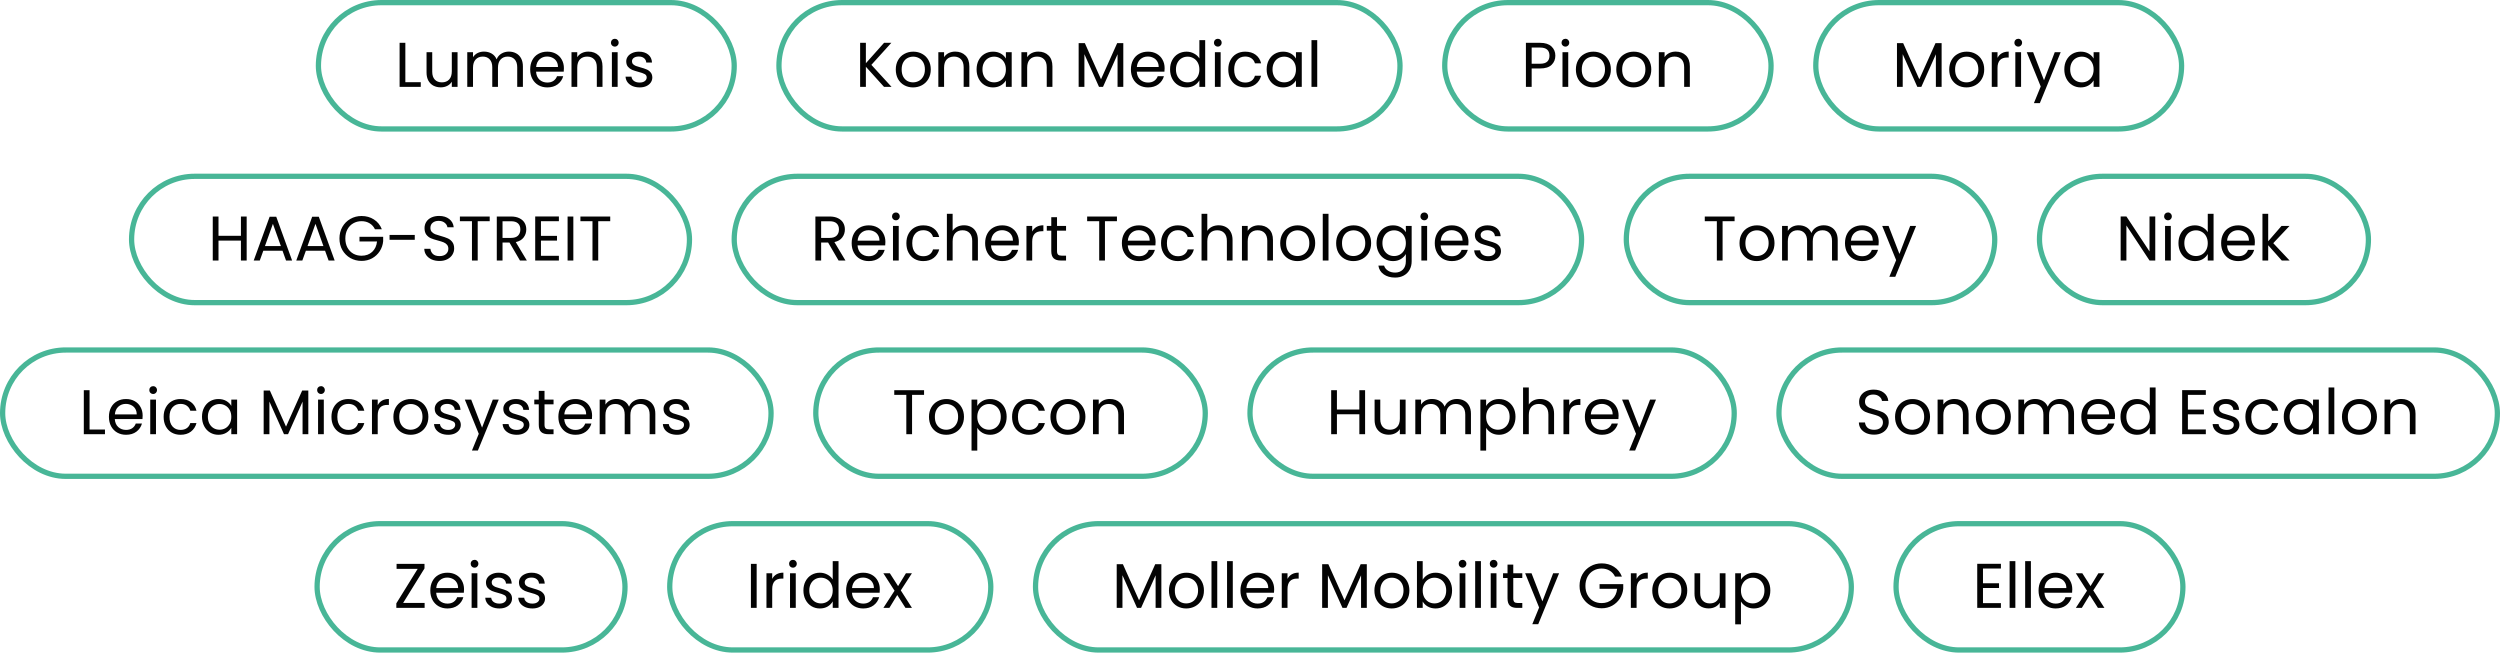 <svg xmlns="http://www.w3.org/2000/svg" width="950" height="248" viewBox="0 0 950 248" fill="none"><rect x="121" y="1" width="158" height="48" rx="24" stroke="#48B697" stroke-width="2"></rect><path d="M154.032 31.224H159.888V33H151.848V16.272H154.032V31.224ZM173.871 19.848V33H171.687V31.056C171.271 31.728 170.687 32.256 169.935 32.64C169.199 33.008 168.383 33.192 167.487 33.192C166.463 33.192 165.543 32.984 164.727 32.568C163.911 32.136 163.263 31.496 162.783 30.648C162.319 29.8 162.087 28.768 162.087 27.552V19.848H164.247V27.264C164.247 28.56 164.575 29.56 165.231 30.264C165.887 30.952 166.783 31.296 167.919 31.296C169.087 31.296 170.007 30.936 170.679 30.216C171.351 29.496 171.687 28.448 171.687 27.072V19.848H173.871ZM193.375 19.608C194.399 19.608 195.311 19.824 196.111 20.256C196.911 20.672 197.543 21.304 198.007 22.152C198.471 23 198.703 24.032 198.703 25.248V33H196.543V25.56C196.543 24.248 196.215 23.248 195.559 22.56C194.919 21.856 194.047 21.504 192.943 21.504C191.807 21.504 190.903 21.872 190.231 22.608C189.559 23.328 189.223 24.376 189.223 25.752V33H187.063V25.56C187.063 24.248 186.735 23.248 186.079 22.56C185.439 21.856 184.567 21.504 183.463 21.504C182.327 21.504 181.423 21.872 180.751 22.608C180.079 23.328 179.743 24.376 179.743 25.752V33H177.559V19.848H179.743V21.744C180.175 21.056 180.751 20.528 181.471 20.16C182.207 19.792 183.015 19.608 183.895 19.608C184.999 19.608 185.975 19.856 186.823 20.352C187.671 20.848 188.303 21.576 188.719 22.536C189.087 21.608 189.695 20.888 190.543 20.376C191.391 19.864 192.335 19.608 193.375 19.608ZM214.286 25.92C214.286 26.336 214.262 26.776 214.214 27.24H203.702C203.782 28.536 204.222 29.552 205.022 30.288C205.838 31.008 206.822 31.368 207.974 31.368C208.918 31.368 209.702 31.152 210.326 30.72C210.966 30.272 211.414 29.68 211.67 28.944H214.022C213.67 30.208 212.966 31.24 211.91 32.04C210.854 32.824 209.542 33.216 207.974 33.216C206.726 33.216 205.606 32.936 204.614 32.376C203.638 31.816 202.87 31.024 202.31 30C201.75 28.96 201.47 27.76 201.47 26.4C201.47 25.04 201.742 23.848 202.286 22.824C202.83 21.8 203.59 21.016 204.566 20.472C205.558 19.912 206.694 19.632 207.974 19.632C209.222 19.632 210.326 19.904 211.286 20.448C212.246 20.992 212.982 21.744 213.494 22.704C214.022 23.648 214.286 24.72 214.286 25.92ZM212.03 25.464C212.03 24.632 211.846 23.92 211.478 23.328C211.11 22.72 210.606 22.264 209.966 21.96C209.342 21.64 208.646 21.48 207.878 21.48C206.774 21.48 205.83 21.832 205.046 22.536C204.278 23.24 203.838 24.216 203.726 25.464H212.03ZM223.576 19.608C225.176 19.608 226.472 20.096 227.464 21.072C228.456 22.032 228.952 23.424 228.952 25.248V33H226.792V25.56C226.792 24.248 226.464 23.248 225.808 22.56C225.152 21.856 224.256 21.504 223.12 21.504C221.968 21.504 221.048 21.864 220.36 22.584C219.688 23.304 219.352 24.352 219.352 25.728V33H217.168V19.848H219.352V21.72C219.784 21.048 220.368 20.528 221.104 20.16C221.856 19.792 222.68 19.608 223.576 19.608ZM233.648 17.712C233.232 17.712 232.88 17.568 232.592 17.28C232.304 16.992 232.16 16.64 232.16 16.224C232.16 15.808 232.304 15.456 232.592 15.168C232.88 14.88 233.232 14.736 233.648 14.736C234.048 14.736 234.384 14.88 234.656 15.168C234.944 15.456 235.088 15.808 235.088 16.224C235.088 16.64 234.944 16.992 234.656 17.28C234.384 17.568 234.048 17.712 233.648 17.712ZM234.704 19.848V33H232.52V19.848H234.704ZM243.082 33.216C242.074 33.216 241.17 33.048 240.37 32.712C239.57 32.36 238.938 31.88 238.474 31.272C238.01 30.648 237.754 29.936 237.706 29.136H239.962C240.026 29.792 240.33 30.328 240.874 30.744C241.434 31.16 242.162 31.368 243.058 31.368C243.89 31.368 244.546 31.184 245.026 30.816C245.506 30.448 245.746 29.984 245.746 29.424C245.746 28.848 245.49 28.424 244.978 28.152C244.466 27.864 243.674 27.584 242.602 27.312C241.626 27.056 240.826 26.8 240.202 26.544C239.594 26.272 239.066 25.88 238.618 25.368C238.186 24.84 237.97 24.152 237.97 23.304C237.97 22.632 238.17 22.016 238.57 21.456C238.97 20.896 239.538 20.456 240.274 20.136C241.01 19.8 241.85 19.632 242.794 19.632C244.25 19.632 245.426 20 246.322 20.736C247.218 21.472 247.698 22.48 247.762 23.76H245.578C245.53 23.072 245.25 22.52 244.738 22.104C244.242 21.688 243.57 21.48 242.722 21.48C241.938 21.48 241.314 21.648 240.85 21.984C240.386 22.32 240.154 22.76 240.154 23.304C240.154 23.736 240.29 24.096 240.562 24.384C240.85 24.656 241.202 24.88 241.618 25.056C242.05 25.216 242.642 25.4 243.394 25.608C244.338 25.864 245.106 26.12 245.698 26.376C246.29 26.616 246.794 26.984 247.21 27.48C247.642 27.976 247.866 28.624 247.882 29.424C247.882 30.144 247.682 30.792 247.282 31.368C246.882 31.944 246.314 32.4 245.578 32.736C244.858 33.056 244.026 33.216 243.082 33.216Z" fill="#030303"></path><rect x="296" y="1" width="236" height="48" rx="24" stroke="#48B697" stroke-width="2"></rect><path d="M335.92 33L329.032 25.368V33H326.848V16.272H329.032V24.024L335.944 16.272H338.704L331.12 24.648L338.776 33H335.92ZM346.951 33.216C345.719 33.216 344.599 32.936 343.591 32.376C342.599 31.816 341.815 31.024 341.239 30C340.679 28.96 340.399 27.76 340.399 26.4C340.399 25.056 340.687 23.872 341.263 22.848C341.855 21.808 342.655 21.016 343.663 20.472C344.671 19.912 345.799 19.632 347.047 19.632C348.295 19.632 349.423 19.912 350.431 20.472C351.439 21.016 352.231 21.8 352.807 22.824C353.399 23.848 353.695 25.04 353.695 26.4C353.695 27.76 353.391 28.96 352.783 30C352.191 31.024 351.383 31.816 350.359 32.376C349.335 32.936 348.199 33.216 346.951 33.216ZM346.951 31.296C347.735 31.296 348.471 31.112 349.159 30.744C349.847 30.376 350.399 29.824 350.815 29.088C351.247 28.352 351.463 27.456 351.463 26.4C351.463 25.344 351.255 24.448 350.839 23.712C350.423 22.976 349.879 22.432 349.207 22.08C348.535 21.712 347.807 21.528 347.023 21.528C346.223 21.528 345.487 21.712 344.815 22.08C344.159 22.432 343.631 22.976 343.231 23.712C342.831 24.448 342.631 25.344 342.631 26.4C342.631 27.472 342.823 28.376 343.207 29.112C343.607 29.848 344.135 30.4 344.791 30.768C345.447 31.12 346.167 31.296 346.951 31.296ZM362.975 19.608C364.575 19.608 365.871 20.096 366.863 21.072C367.855 22.032 368.351 23.424 368.351 25.248V33H366.191V25.56C366.191 24.248 365.863 23.248 365.207 22.56C364.551 21.856 363.655 21.504 362.519 21.504C361.367 21.504 360.447 21.864 359.759 22.584C359.087 23.304 358.751 24.352 358.751 25.728V33H356.567V19.848H358.751V21.72C359.183 21.048 359.767 20.528 360.503 20.16C361.255 19.792 362.079 19.608 362.975 19.608ZM371.102 26.376C371.102 25.032 371.374 23.856 371.918 22.848C372.462 21.824 373.206 21.032 374.15 20.472C375.11 19.912 376.174 19.632 377.342 19.632C378.494 19.632 379.494 19.88 380.342 20.376C381.19 20.872 381.822 21.496 382.238 22.248V19.848H384.446V33H382.238V30.552C381.806 31.32 381.158 31.96 380.294 32.472C379.446 32.968 378.454 33.216 377.318 33.216C376.15 33.216 375.094 32.928 374.15 32.352C373.206 31.776 372.462 30.968 371.918 29.928C371.374 28.888 371.102 27.704 371.102 26.376ZM382.238 26.4C382.238 25.408 382.038 24.544 381.638 23.808C381.238 23.072 380.694 22.512 380.006 22.128C379.334 21.728 378.59 21.528 377.774 21.528C376.958 21.528 376.214 21.72 375.542 22.104C374.87 22.488 374.334 23.048 373.934 23.784C373.534 24.52 373.334 25.384 373.334 26.376C373.334 27.384 373.534 28.264 373.934 29.016C374.334 29.752 374.87 30.32 375.542 30.72C376.214 31.104 376.958 31.296 377.774 31.296C378.59 31.296 379.334 31.104 380.006 30.72C380.694 30.32 381.238 29.752 381.638 29.016C382.038 28.264 382.238 27.392 382.238 26.4ZM394.545 19.608C396.145 19.608 397.441 20.096 398.433 21.072C399.425 22.032 399.921 23.424 399.921 25.248V33H397.761V25.56C397.761 24.248 397.433 23.248 396.777 22.56C396.121 21.856 395.225 21.504 394.089 21.504C392.937 21.504 392.017 21.864 391.329 22.584C390.657 23.304 390.321 24.352 390.321 25.728V33H388.137V19.848H390.321V21.72C390.753 21.048 391.337 20.528 392.073 20.16C392.825 19.792 393.649 19.608 394.545 19.608ZM426.855 16.392V33H424.671V20.616L419.151 33H417.615L412.071 20.592V33H409.887V16.392H412.239L418.383 30.12L424.527 16.392H426.855ZM442.559 25.92C442.559 26.336 442.535 26.776 442.487 27.24H431.975C432.055 28.536 432.495 29.552 433.295 30.288C434.111 31.008 435.095 31.368 436.247 31.368C437.191 31.368 437.975 31.152 438.599 30.72C439.239 30.272 439.687 29.68 439.943 28.944H442.295C441.943 30.208 441.239 31.24 440.183 32.04C439.127 32.824 437.815 33.216 436.247 33.216C434.999 33.216 433.879 32.936 432.887 32.376C431.911 31.816 431.143 31.024 430.583 30C430.023 28.96 429.743 27.76 429.743 26.4C429.743 25.04 430.015 23.848 430.559 22.824C431.103 21.8 431.863 21.016 432.839 20.472C433.831 19.912 434.967 19.632 436.247 19.632C437.495 19.632 438.599 19.904 439.559 20.448C440.519 20.992 441.255 21.744 441.767 22.704C442.295 23.648 442.559 24.72 442.559 25.92ZM440.303 25.464C440.303 24.632 440.119 23.92 439.751 23.328C439.383 22.72 438.879 22.264 438.239 21.96C437.615 21.64 436.919 21.48 436.151 21.48C435.047 21.48 434.103 21.832 433.319 22.536C432.551 23.24 432.111 24.216 431.999 25.464H440.303ZM444.626 26.376C444.626 25.032 444.898 23.856 445.442 22.848C445.986 21.824 446.73 21.032 447.674 20.472C448.634 19.912 449.706 19.632 450.89 19.632C451.914 19.632 452.866 19.872 453.746 20.352C454.626 20.816 455.298 21.432 455.762 22.2V15.24H457.97V33H455.762V30.528C455.33 31.312 454.69 31.96 453.842 32.472C452.994 32.968 452.002 33.216 450.866 33.216C449.698 33.216 448.634 32.928 447.674 32.352C446.73 31.776 445.986 30.968 445.442 29.928C444.898 28.888 444.626 27.704 444.626 26.376ZM455.762 26.4C455.762 25.408 455.562 24.544 455.162 23.808C454.762 23.072 454.218 22.512 453.53 22.128C452.858 21.728 452.114 21.528 451.298 21.528C450.482 21.528 449.738 21.72 449.066 22.104C448.394 22.488 447.858 23.048 447.458 23.784C447.058 24.52 446.858 25.384 446.858 26.376C446.858 27.384 447.058 28.264 447.458 29.016C447.858 29.752 448.394 30.32 449.066 30.72C449.738 31.104 450.482 31.296 451.298 31.296C452.114 31.296 452.858 31.104 453.53 30.72C454.218 30.32 454.762 29.752 455.162 29.016C455.562 28.264 455.762 27.392 455.762 26.4ZM462.789 17.712C462.373 17.712 462.021 17.568 461.733 17.28C461.445 16.992 461.301 16.64 461.301 16.224C461.301 15.808 461.445 15.456 461.733 15.168C462.021 14.88 462.373 14.736 462.789 14.736C463.189 14.736 463.525 14.88 463.797 15.168C464.085 15.456 464.229 15.808 464.229 16.224C464.229 16.64 464.085 16.992 463.797 17.28C463.525 17.568 463.189 17.712 462.789 17.712ZM463.845 19.848V33H461.661V19.848H463.845ZM466.751 26.4C466.751 25.04 467.023 23.856 467.567 22.848C468.111 21.824 468.863 21.032 469.823 20.472C470.799 19.912 471.911 19.632 473.159 19.632C474.775 19.632 476.103 20.024 477.143 20.808C478.199 21.592 478.895 22.68 479.231 24.072H476.879C476.655 23.272 476.215 22.64 475.559 22.176C474.919 21.712 474.119 21.48 473.159 21.48C471.911 21.48 470.903 21.912 470.135 22.776C469.367 23.624 468.983 24.832 468.983 26.4C468.983 27.984 469.367 29.208 470.135 30.072C470.903 30.936 471.911 31.368 473.159 31.368C474.119 31.368 474.919 31.144 475.559 30.696C476.199 30.248 476.639 29.608 476.879 28.776H479.231C478.879 30.12 478.175 31.2 477.119 32.016C476.063 32.816 474.743 33.216 473.159 33.216C471.911 33.216 470.799 32.936 469.823 32.376C468.863 31.816 468.111 31.024 467.567 30C467.023 28.976 466.751 27.776 466.751 26.4ZM481.329 26.376C481.329 25.032 481.601 23.856 482.145 22.848C482.689 21.824 483.433 21.032 484.377 20.472C485.337 19.912 486.401 19.632 487.569 19.632C488.721 19.632 489.721 19.88 490.569 20.376C491.417 20.872 492.049 21.496 492.465 22.248V19.848H494.673V33H492.465V30.552C492.033 31.32 491.385 31.96 490.521 32.472C489.673 32.968 488.681 33.216 487.545 33.216C486.377 33.216 485.321 32.928 484.377 32.352C483.433 31.776 482.689 30.968 482.145 29.928C481.601 28.888 481.329 27.704 481.329 26.376ZM492.465 26.4C492.465 25.408 492.265 24.544 491.865 23.808C491.465 23.072 490.921 22.512 490.233 22.128C489.561 21.728 488.817 21.528 488.001 21.528C487.185 21.528 486.441 21.72 485.769 22.104C485.097 22.488 484.561 23.048 484.161 23.784C483.761 24.52 483.561 25.384 483.561 26.376C483.561 27.384 483.761 28.264 484.161 29.016C484.561 29.752 485.097 30.32 485.769 30.72C486.441 31.104 487.185 31.296 488.001 31.296C488.817 31.296 489.561 31.104 490.233 30.72C490.921 30.32 491.465 29.752 491.865 29.016C492.265 28.264 492.465 27.392 492.465 26.4ZM500.548 15.24V33H498.364V15.24H500.548Z" fill="#030303"></path><rect x="549" y="1" width="124" height="48" rx="24" stroke="#48B697" stroke-width="2"></rect><path d="M591.032 21.168C591.032 22.56 590.552 23.72 589.592 24.648C588.648 25.56 587.2 26.016 585.248 26.016H582.032V33H579.848V16.272H585.248C587.136 16.272 588.568 16.728 589.544 17.64C590.536 18.552 591.032 19.728 591.032 21.168ZM585.248 24.216C586.464 24.216 587.36 23.952 587.936 23.424C588.512 22.896 588.8 22.144 588.8 21.168C588.8 19.104 587.616 18.072 585.248 18.072H582.032V24.216H585.248ZM594.874 17.712C594.458 17.712 594.106 17.568 593.818 17.28C593.53 16.992 593.386 16.64 593.386 16.224C593.386 15.808 593.53 15.456 593.818 15.168C594.106 14.88 594.458 14.736 594.874 14.736C595.274 14.736 595.61 14.88 595.882 15.168C596.17 15.456 596.314 15.808 596.314 16.224C596.314 16.64 596.17 16.992 595.882 17.28C595.61 17.568 595.274 17.712 594.874 17.712ZM595.93 19.848V33H593.746V19.848H595.93ZM605.389 33.216C604.157 33.216 603.037 32.936 602.029 32.376C601.037 31.816 600.253 31.024 599.677 30C599.117 28.96 598.837 27.76 598.837 26.4C598.837 25.056 599.125 23.872 599.701 22.848C600.293 21.808 601.093 21.016 602.101 20.472C603.109 19.912 604.237 19.632 605.485 19.632C606.733 19.632 607.861 19.912 608.869 20.472C609.877 21.016 610.669 21.8 611.245 22.824C611.837 23.848 612.133 25.04 612.133 26.4C612.133 27.76 611.829 28.96 611.221 30C610.629 31.024 609.821 31.816 608.797 32.376C607.773 32.936 606.637 33.216 605.389 33.216ZM605.389 31.296C606.173 31.296 606.909 31.112 607.597 30.744C608.285 30.376 608.837 29.824 609.253 29.088C609.685 28.352 609.901 27.456 609.901 26.4C609.901 25.344 609.693 24.448 609.277 23.712C608.861 22.976 608.317 22.432 607.645 22.08C606.973 21.712 606.245 21.528 605.461 21.528C604.661 21.528 603.925 21.712 603.253 22.08C602.597 22.432 602.069 22.976 601.669 23.712C601.269 24.448 601.069 25.344 601.069 26.4C601.069 27.472 601.261 28.376 601.645 29.112C602.045 29.848 602.573 30.4 603.229 30.768C603.885 31.12 604.605 31.296 605.389 31.296ZM620.74 33.216C619.508 33.216 618.388 32.936 617.38 32.376C616.388 31.816 615.604 31.024 615.028 30C614.468 28.96 614.188 27.76 614.188 26.4C614.188 25.056 614.476 23.872 615.052 22.848C615.644 21.808 616.444 21.016 617.452 20.472C618.46 19.912 619.588 19.632 620.836 19.632C622.084 19.632 623.212 19.912 624.22 20.472C625.228 21.016 626.02 21.8 626.596 22.824C627.188 23.848 627.484 25.04 627.484 26.4C627.484 27.76 627.18 28.96 626.572 30C625.98 31.024 625.172 31.816 624.148 32.376C623.124 32.936 621.988 33.216 620.74 33.216ZM620.74 31.296C621.524 31.296 622.26 31.112 622.948 30.744C623.636 30.376 624.188 29.824 624.604 29.088C625.036 28.352 625.252 27.456 625.252 26.4C625.252 25.344 625.044 24.448 624.628 23.712C624.212 22.976 623.668 22.432 622.996 22.08C622.324 21.712 621.596 21.528 620.812 21.528C620.012 21.528 619.276 21.712 618.604 22.08C617.948 22.432 617.42 22.976 617.02 23.712C616.62 24.448 616.42 25.344 616.42 26.4C616.42 27.472 616.612 28.376 616.996 29.112C617.396 29.848 617.924 30.4 618.58 30.768C619.236 31.12 619.956 31.296 620.74 31.296ZM636.764 19.608C638.364 19.608 639.66 20.096 640.652 21.072C641.644 22.032 642.14 23.424 642.14 25.248V33H639.98V25.56C639.98 24.248 639.652 23.248 638.996 22.56C638.34 21.856 637.444 21.504 636.308 21.504C635.156 21.504 634.236 21.864 633.548 22.584C632.876 23.304 632.54 24.352 632.54 25.728V33H630.356V19.848H632.54V21.72C632.972 21.048 633.556 20.528 634.292 20.16C635.044 19.792 635.868 19.608 636.764 19.608Z" fill="#030303"></path><rect x="690" y="1" width="139" height="48" rx="24" stroke="#48B697" stroke-width="2"></rect><path d="M737.816 16.392V33H735.632V20.616L730.112 33H728.576L723.032 20.592V33H720.848V16.392H723.2L729.344 30.12L735.488 16.392H737.816ZM747.256 33.216C746.024 33.216 744.904 32.936 743.896 32.376C742.904 31.816 742.12 31.024 741.544 30C740.984 28.96 740.704 27.76 740.704 26.4C740.704 25.056 740.992 23.872 741.568 22.848C742.16 21.808 742.96 21.016 743.968 20.472C744.976 19.912 746.104 19.632 747.352 19.632C748.6 19.632 749.728 19.912 750.736 20.472C751.744 21.016 752.536 21.8 753.112 22.824C753.704 23.848 754 25.04 754 26.4C754 27.76 753.696 28.96 753.088 30C752.496 31.024 751.688 31.816 750.664 32.376C749.64 32.936 748.504 33.216 747.256 33.216ZM747.256 31.296C748.04 31.296 748.776 31.112 749.464 30.744C750.152 30.376 750.704 29.824 751.12 29.088C751.552 28.352 751.768 27.456 751.768 26.4C751.768 25.344 751.56 24.448 751.144 23.712C750.728 22.976 750.184 22.432 749.512 22.08C748.84 21.712 748.112 21.528 747.328 21.528C746.528 21.528 745.792 21.712 745.12 22.08C744.464 22.432 743.936 22.976 743.536 23.712C743.136 24.448 742.936 25.344 742.936 26.4C742.936 27.472 743.128 28.376 743.512 29.112C743.912 29.848 744.44 30.4 745.096 30.768C745.752 31.12 746.472 31.296 747.256 31.296ZM759.055 21.984C759.439 21.232 759.983 20.648 760.687 20.232C761.407 19.816 762.279 19.608 763.303 19.608V21.864H762.727C760.279 21.864 759.055 23.192 759.055 25.848V33H756.871V19.848H759.055V21.984ZM766.953 17.712C766.537 17.712 766.185 17.568 765.897 17.28C765.609 16.992 765.465 16.64 765.465 16.224C765.465 15.808 765.609 15.456 765.897 15.168C766.185 14.88 766.537 14.736 766.953 14.736C767.353 14.736 767.689 14.88 767.961 15.168C768.249 15.456 768.393 15.808 768.393 16.224C768.393 16.64 768.249 16.992 767.961 17.28C767.689 17.568 767.353 17.712 766.953 17.712ZM768.009 19.848V33H765.825V19.848H768.009ZM783.059 19.848L775.139 39.192H772.883L775.475 32.856L770.171 19.848H772.595L776.723 30.504L780.803 19.848H783.059ZM784.438 26.376C784.438 25.032 784.71 23.856 785.254 22.848C785.798 21.824 786.542 21.032 787.486 20.472C788.446 19.912 789.51 19.632 790.678 19.632C791.83 19.632 792.83 19.88 793.678 20.376C794.526 20.872 795.158 21.496 795.574 22.248V19.848H797.782V33H795.574V30.552C795.142 31.32 794.494 31.96 793.63 32.472C792.782 32.968 791.79 33.216 790.654 33.216C789.486 33.216 788.43 32.928 787.486 32.352C786.542 31.776 785.798 30.968 785.254 29.928C784.71 28.888 784.438 27.704 784.438 26.376ZM795.574 26.4C795.574 25.408 795.374 24.544 794.974 23.808C794.574 23.072 794.03 22.512 793.342 22.128C792.67 21.728 791.926 21.528 791.11 21.528C790.294 21.528 789.55 21.72 788.878 22.104C788.206 22.488 787.67 23.048 787.27 23.784C786.87 24.52 786.67 25.384 786.67 26.376C786.67 27.384 786.87 28.264 787.27 29.016C787.67 29.752 788.206 30.32 788.878 30.72C789.55 31.104 790.294 31.296 791.11 31.296C791.926 31.296 792.67 31.104 793.342 30.72C794.03 30.32 794.574 29.752 794.974 29.016C795.374 28.264 795.574 27.392 795.574 26.4Z" fill="#030303"></path><rect x="50" y="67" width="212" height="48" rx="24" stroke="#48B697" stroke-width="2"></rect><path d="M93.736 82.272V99H91.552V91.416H83.032V99H80.848V82.272H83.032V89.616H91.552V82.272H93.736ZM107.353 95.28H100.057L98.713 99H96.409L102.457 82.368H104.977L111.001 99H108.697L107.353 95.28ZM106.729 93.504L103.705 85.056L100.681 93.504H106.729ZM123.525 95.28H116.229L114.885 99H112.581L118.629 82.368H121.149L127.173 99H124.869L123.525 95.28ZM122.901 93.504L119.877 85.056L116.853 93.504H122.901ZM142.481 87.12C142.017 86.144 141.345 85.392 140.465 84.864C139.585 84.32 138.561 84.048 137.393 84.048C136.225 84.048 135.169 84.32 134.225 84.864C133.297 85.392 132.561 86.16 132.017 87.168C131.489 88.16 131.225 89.312 131.225 90.624C131.225 91.936 131.489 93.088 132.017 94.08C132.561 95.072 133.297 95.84 134.225 96.384C135.169 96.912 136.225 97.176 137.393 97.176C139.025 97.176 140.369 96.688 141.425 95.712C142.481 94.736 143.097 93.416 143.273 91.752H136.601V89.976H145.601V91.656C145.473 93.032 145.041 94.296 144.305 95.448C143.569 96.584 142.601 97.488 141.401 98.16C140.201 98.816 138.865 99.144 137.393 99.144C135.841 99.144 134.425 98.784 133.145 98.064C131.865 97.328 130.849 96.312 130.097 95.016C129.361 93.72 128.993 92.256 128.993 90.624C128.993 88.992 129.361 87.528 130.097 86.232C130.849 84.92 131.865 83.904 133.145 83.184C134.425 82.448 135.841 82.08 137.393 82.08C139.169 82.08 140.737 82.52 142.097 83.4C143.473 84.28 144.473 85.52 145.097 87.12H142.481ZM157.609 89.28V91.128H148.033V89.28H157.609ZM167.011 99.168C165.907 99.168 164.915 98.976 164.035 98.592C163.171 98.192 162.491 97.648 161.995 96.96C161.499 96.256 161.243 95.448 161.227 94.536H163.555C163.635 95.32 163.955 95.984 164.515 96.528C165.091 97.056 165.923 97.32 167.011 97.32C168.051 97.32 168.867 97.064 169.459 96.552C170.067 96.024 170.371 95.352 170.371 94.536C170.371 93.896 170.195 93.376 169.843 92.976C169.491 92.576 169.051 92.272 168.523 92.064C167.995 91.856 167.283 91.632 166.387 91.392C165.283 91.104 164.395 90.816 163.723 90.528C163.067 90.24 162.499 89.792 162.019 89.184C161.555 88.56 161.323 87.728 161.323 86.688C161.323 85.776 161.555 84.968 162.019 84.264C162.483 83.56 163.131 83.016 163.963 82.632C164.811 82.248 165.779 82.056 166.867 82.056C168.435 82.056 169.715 82.448 170.707 83.232C171.715 84.016 172.283 85.056 172.411 86.352H170.011C169.931 85.712 169.595 85.152 169.003 84.672C168.411 84.176 167.627 83.928 166.651 83.928C165.739 83.928 164.995 84.168 164.419 84.648C163.843 85.112 163.555 85.768 163.555 86.616C163.555 87.224 163.723 87.72 164.059 88.104C164.411 88.488 164.835 88.784 165.331 88.992C165.843 89.184 166.555 89.408 167.467 89.664C168.571 89.968 169.459 90.272 170.131 90.576C170.803 90.864 171.379 91.32 171.859 91.944C172.339 92.552 172.579 93.384 172.579 94.44C172.579 95.256 172.363 96.024 171.931 96.744C171.499 97.464 170.859 98.048 170.011 98.496C169.163 98.944 168.163 99.168 167.011 99.168ZM186.089 82.272V84.048H181.529V99H179.345V84.048H174.761V82.272H186.089ZM197.586 99L193.602 92.16H190.962V99H188.778V82.272H194.178C195.442 82.272 196.506 82.488 197.37 82.92C198.25 83.352 198.906 83.936 199.338 84.672C199.77 85.408 199.986 86.248 199.986 87.192C199.986 88.344 199.65 89.36 198.978 90.24C198.322 91.12 197.33 91.704 196.002 91.992L200.202 99H197.586ZM190.962 90.408H194.178C195.362 90.408 196.25 90.12 196.842 89.544C197.434 88.952 197.73 88.168 197.73 87.192C197.73 86.2 197.434 85.432 196.842 84.888C196.266 84.344 195.378 84.072 194.178 84.072H190.962V90.408ZM205.563 84.048V89.64H211.659V91.44H205.563V97.2H212.379V99H203.379V82.248H212.379V84.048H205.563ZM217.868 82.272V99H215.684V82.272H217.868ZM231.886 82.272V84.048H227.326V99H225.142V84.048H220.558V82.272H231.886Z" fill="#030303"></path><rect x="279" y="67" width="322" height="48" rx="24" stroke="#48B697" stroke-width="2"></rect><path d="M318.656 99L314.672 92.16H312.032V99H309.848V82.272H315.248C316.512 82.272 317.576 82.488 318.44 82.92C319.32 83.352 319.976 83.936 320.408 84.672C320.84 85.408 321.056 86.248 321.056 87.192C321.056 88.344 320.72 89.36 320.048 90.24C319.392 91.12 318.4 91.704 317.072 91.992L321.272 99H318.656ZM312.032 90.408H315.248C316.432 90.408 317.32 90.12 317.912 89.544C318.504 88.952 318.8 88.168 318.8 87.192C318.8 86.2 318.504 85.432 317.912 84.888C317.336 84.344 316.448 84.072 315.248 84.072H312.032V90.408ZM336.45 91.92C336.45 92.336 336.426 92.776 336.378 93.24H325.866C325.946 94.536 326.386 95.552 327.186 96.288C328.002 97.008 328.986 97.368 330.138 97.368C331.082 97.368 331.866 97.152 332.49 96.72C333.13 96.272 333.578 95.68 333.834 94.944H336.186C335.834 96.208 335.13 97.24 334.074 98.04C333.018 98.824 331.706 99.216 330.138 99.216C328.89 99.216 327.77 98.936 326.778 98.376C325.802 97.816 325.034 97.024 324.474 96C323.914 94.96 323.634 93.76 323.634 92.4C323.634 91.04 323.906 89.848 324.45 88.824C324.994 87.8 325.754 87.016 326.73 86.472C327.722 85.912 328.858 85.632 330.138 85.632C331.386 85.632 332.49 85.904 333.45 86.448C334.41 86.992 335.146 87.744 335.658 88.704C336.186 89.648 336.45 90.72 336.45 91.92ZM334.194 91.464C334.194 90.632 334.01 89.92 333.642 89.328C333.274 88.72 332.77 88.264 332.13 87.96C331.506 87.64 330.81 87.48 330.042 87.48C328.938 87.48 327.994 87.832 327.21 88.536C326.442 89.24 326.002 90.216 325.89 91.464H334.194ZM340.46 83.712C340.044 83.712 339.692 83.568 339.404 83.28C339.116 82.992 338.972 82.64 338.972 82.224C338.972 81.808 339.116 81.456 339.404 81.168C339.692 80.88 340.044 80.736 340.46 80.736C340.86 80.736 341.196 80.88 341.468 81.168C341.756 81.456 341.9 81.808 341.9 82.224C341.9 82.64 341.756 82.992 341.468 83.28C341.196 83.568 340.86 83.712 340.46 83.712ZM341.516 85.848V99H339.332V85.848H341.516ZM344.423 92.4C344.423 91.04 344.695 89.856 345.239 88.848C345.783 87.824 346.535 87.032 347.495 86.472C348.471 85.912 349.583 85.632 350.831 85.632C352.447 85.632 353.775 86.024 354.815 86.808C355.871 87.592 356.567 88.68 356.903 90.072H354.551C354.327 89.272 353.887 88.64 353.231 88.176C352.591 87.712 351.791 87.48 350.831 87.48C349.583 87.48 348.575 87.912 347.807 88.776C347.039 89.624 346.655 90.832 346.655 92.4C346.655 93.984 347.039 95.208 347.807 96.072C348.575 96.936 349.583 97.368 350.831 97.368C351.791 97.368 352.591 97.144 353.231 96.696C353.871 96.248 354.311 95.608 354.551 94.776H356.903C356.551 96.12 355.847 97.2 354.791 98.016C353.735 98.816 352.415 99.216 350.831 99.216C349.583 99.216 348.471 98.936 347.495 98.376C346.535 97.816 345.783 97.024 345.239 96C344.695 94.976 344.423 93.776 344.423 92.4ZM366.345 85.608C367.337 85.608 368.233 85.824 369.033 86.256C369.833 86.672 370.457 87.304 370.905 88.152C371.369 89 371.601 90.032 371.601 91.248V99H369.441V91.56C369.441 90.248 369.113 89.248 368.457 88.56C367.801 87.856 366.905 87.504 365.769 87.504C364.617 87.504 363.697 87.864 363.009 88.584C362.337 89.304 362.001 90.352 362.001 91.728V99H359.817V81.24H362.001V87.72C362.433 87.048 363.025 86.528 363.777 86.16C364.545 85.792 365.401 85.608 366.345 85.608ZM387.168 91.92C387.168 92.336 387.144 92.776 387.096 93.24H376.584C376.664 94.536 377.104 95.552 377.904 96.288C378.72 97.008 379.704 97.368 380.856 97.368C381.8 97.368 382.584 97.152 383.208 96.72C383.848 96.272 384.296 95.68 384.552 94.944H386.904C386.552 96.208 385.848 97.24 384.792 98.04C383.736 98.824 382.424 99.216 380.856 99.216C379.608 99.216 378.488 98.936 377.496 98.376C376.52 97.816 375.752 97.024 375.192 96C374.632 94.96 374.352 93.76 374.352 92.4C374.352 91.04 374.624 89.848 375.168 88.824C375.712 87.8 376.472 87.016 377.448 86.472C378.44 85.912 379.576 85.632 380.856 85.632C382.104 85.632 383.208 85.904 384.168 86.448C385.128 86.992 385.864 87.744 386.376 88.704C386.904 89.648 387.168 90.72 387.168 91.92ZM384.912 91.464C384.912 90.632 384.728 89.92 384.36 89.328C383.992 88.72 383.488 88.264 382.848 87.96C382.224 87.64 381.528 87.48 380.76 87.48C379.656 87.48 378.712 87.832 377.928 88.536C377.16 89.24 376.72 90.216 376.608 91.464H384.912ZM392.235 87.984C392.619 87.232 393.163 86.648 393.867 86.232C394.587 85.816 395.459 85.608 396.483 85.608V87.864H395.907C393.459 87.864 392.235 89.192 392.235 91.848V99H390.051V85.848H392.235V87.984ZM401.668 87.648V95.4C401.668 96.04 401.804 96.496 402.076 96.768C402.348 97.024 402.82 97.152 403.492 97.152H405.1V99H403.132C401.916 99 401.004 98.72 400.396 98.16C399.788 97.6 399.484 96.68 399.484 95.4V87.648H397.78V85.848H399.484V82.536H401.668V85.848H405.1V87.648H401.668ZM424.441 82.272V84.048H419.881V99H417.697V84.048H413.113V82.272H424.441ZM439.129 91.92C439.129 92.336 439.105 92.776 439.057 93.24H428.545C428.625 94.536 429.065 95.552 429.865 96.288C430.681 97.008 431.665 97.368 432.817 97.368C433.761 97.368 434.545 97.152 435.169 96.72C435.809 96.272 436.257 95.68 436.513 94.944H438.865C438.513 96.208 437.809 97.24 436.753 98.04C435.697 98.824 434.385 99.216 432.817 99.216C431.569 99.216 430.449 98.936 429.457 98.376C428.481 97.816 427.713 97.024 427.153 96C426.593 94.96 426.313 93.76 426.313 92.4C426.313 91.04 426.585 89.848 427.129 88.824C427.673 87.8 428.433 87.016 429.409 86.472C430.401 85.912 431.537 85.632 432.817 85.632C434.065 85.632 435.169 85.904 436.129 86.448C437.089 86.992 437.825 87.744 438.337 88.704C438.865 89.648 439.129 90.72 439.129 91.92ZM436.873 91.464C436.873 90.632 436.689 89.92 436.321 89.328C435.953 88.72 435.449 88.264 434.809 87.96C434.185 87.64 433.489 87.48 432.721 87.48C431.617 87.48 430.673 87.832 429.889 88.536C429.121 89.24 428.681 90.216 428.569 91.464H436.873ZM441.196 92.4C441.196 91.04 441.468 89.856 442.012 88.848C442.556 87.824 443.308 87.032 444.268 86.472C445.244 85.912 446.356 85.632 447.604 85.632C449.22 85.632 450.548 86.024 451.588 86.808C452.644 87.592 453.34 88.68 453.676 90.072H451.324C451.1 89.272 450.66 88.64 450.004 88.176C449.364 87.712 448.564 87.48 447.604 87.48C446.356 87.48 445.348 87.912 444.58 88.776C443.812 89.624 443.428 90.832 443.428 92.4C443.428 93.984 443.812 95.208 444.58 96.072C445.348 96.936 446.356 97.368 447.604 97.368C448.564 97.368 449.364 97.144 450.004 96.696C450.644 96.248 451.084 95.608 451.324 94.776H453.676C453.324 96.12 452.62 97.2 451.564 98.016C450.508 98.816 449.188 99.216 447.604 99.216C446.356 99.216 445.244 98.936 444.268 98.376C443.308 97.816 442.556 97.024 442.012 96C441.468 94.976 441.196 93.776 441.196 92.4ZM463.118 85.608C464.11 85.608 465.006 85.824 465.806 86.256C466.606 86.672 467.23 87.304 467.678 88.152C468.142 89 468.374 90.032 468.374 91.248V99H466.214V91.56C466.214 90.248 465.886 89.248 465.23 88.56C464.574 87.856 463.678 87.504 462.542 87.504C461.39 87.504 460.47 87.864 459.782 88.584C459.11 89.304 458.774 90.352 458.774 91.728V99H456.59V81.24H458.774V87.72C459.206 87.048 459.798 86.528 460.55 86.16C461.318 85.792 462.174 85.608 463.118 85.608ZM478.35 85.608C479.95 85.608 481.246 86.096 482.238 87.072C483.23 88.032 483.726 89.424 483.726 91.248V99H481.566V91.56C481.566 90.248 481.238 89.248 480.582 88.56C479.926 87.856 479.03 87.504 477.894 87.504C476.742 87.504 475.822 87.864 475.134 88.584C474.462 89.304 474.126 90.352 474.126 91.728V99H471.942V85.848H474.126V87.72C474.558 87.048 475.142 86.528 475.878 86.16C476.63 85.792 477.454 85.608 478.35 85.608ZM493.029 99.216C491.797 99.216 490.677 98.936 489.669 98.376C488.677 97.816 487.893 97.024 487.317 96C486.757 94.96 486.477 93.76 486.477 92.4C486.477 91.056 486.765 89.872 487.341 88.848C487.933 87.808 488.733 87.016 489.741 86.472C490.749 85.912 491.877 85.632 493.125 85.632C494.373 85.632 495.501 85.912 496.509 86.472C497.517 87.016 498.309 87.8 498.885 88.824C499.477 89.848 499.773 91.04 499.773 92.4C499.773 93.76 499.469 94.96 498.861 96C498.269 97.024 497.461 97.816 496.437 98.376C495.413 98.936 494.277 99.216 493.029 99.216ZM493.029 97.296C493.813 97.296 494.549 97.112 495.237 96.744C495.925 96.376 496.477 95.824 496.893 95.088C497.325 94.352 497.541 93.456 497.541 92.4C497.541 91.344 497.333 90.448 496.917 89.712C496.501 88.976 495.957 88.432 495.285 88.08C494.613 87.712 493.885 87.528 493.101 87.528C492.301 87.528 491.565 87.712 490.893 88.08C490.237 88.432 489.709 88.976 489.309 89.712C488.909 90.448 488.709 91.344 488.709 92.4C488.709 93.472 488.901 94.376 489.285 95.112C489.685 95.848 490.213 96.4 490.869 96.768C491.525 97.12 492.245 97.296 493.029 97.296ZM504.829 81.24V99H502.645V81.24H504.829ZM514.287 99.216C513.055 99.216 511.935 98.936 510.927 98.376C509.935 97.816 509.151 97.024 508.575 96C508.015 94.96 507.735 93.76 507.735 92.4C507.735 91.056 508.023 89.872 508.599 88.848C509.191 87.808 509.991 87.016 510.999 86.472C512.007 85.912 513.135 85.632 514.383 85.632C515.631 85.632 516.759 85.912 517.767 86.472C518.775 87.016 519.567 87.8 520.143 88.824C520.735 89.848 521.031 91.04 521.031 92.4C521.031 93.76 520.727 94.96 520.119 96C519.527 97.024 518.719 97.816 517.695 98.376C516.671 98.936 515.535 99.216 514.287 99.216ZM514.287 97.296C515.071 97.296 515.807 97.112 516.495 96.744C517.183 96.376 517.735 95.824 518.151 95.088C518.583 94.352 518.799 93.456 518.799 92.4C518.799 91.344 518.591 90.448 518.175 89.712C517.759 88.976 517.215 88.432 516.543 88.08C515.871 87.712 515.143 87.528 514.359 87.528C513.559 87.528 512.823 87.712 512.151 88.08C511.495 88.432 510.967 88.976 510.567 89.712C510.167 90.448 509.967 91.344 509.967 92.4C509.967 93.472 510.159 94.376 510.543 95.112C510.943 95.848 511.471 96.4 512.127 96.768C512.783 97.12 513.503 97.296 514.287 97.296ZM529.327 85.632C530.463 85.632 531.455 85.88 532.303 86.376C533.167 86.872 533.807 87.496 534.223 88.248V85.848H536.431V99.288C536.431 100.488 536.175 101.552 535.663 102.48C535.151 103.424 534.415 104.16 533.455 104.688C532.511 105.216 531.407 105.48 530.143 105.48C528.415 105.48 526.975 105.072 525.823 104.256C524.671 103.44 523.991 102.328 523.783 100.92H525.943C526.183 101.72 526.679 102.36 527.431 102.84C528.183 103.336 529.087 103.584 530.143 103.584C531.343 103.584 532.319 103.208 533.071 102.456C533.839 101.704 534.223 100.648 534.223 99.288V96.528C533.791 97.296 533.151 97.936 532.303 98.448C531.455 98.96 530.463 99.216 529.327 99.216C528.159 99.216 527.095 98.928 526.135 98.352C525.191 97.776 524.447 96.968 523.903 95.928C523.359 94.888 523.087 93.704 523.087 92.376C523.087 91.032 523.359 89.856 523.903 88.848C524.447 87.824 525.191 87.032 526.135 86.472C527.095 85.912 528.159 85.632 529.327 85.632ZM534.223 92.4C534.223 91.408 534.023 90.544 533.623 89.808C533.223 89.072 532.679 88.512 531.991 88.128C531.319 87.728 530.575 87.528 529.759 87.528C528.943 87.528 528.199 87.72 527.527 88.104C526.855 88.488 526.319 89.048 525.919 89.784C525.519 90.52 525.319 91.384 525.319 92.376C525.319 93.384 525.519 94.264 525.919 95.016C526.319 95.752 526.855 96.32 527.527 96.72C528.199 97.104 528.943 97.296 529.759 97.296C530.575 97.296 531.319 97.104 531.991 96.72C532.679 96.32 533.223 95.752 533.623 95.016C534.023 94.264 534.223 93.392 534.223 92.4ZM541.249 83.712C540.833 83.712 540.481 83.568 540.193 83.28C539.905 82.992 539.761 82.64 539.761 82.224C539.761 81.808 539.905 81.456 540.193 81.168C540.481 80.88 540.833 80.736 541.249 80.736C541.649 80.736 541.985 80.88 542.257 81.168C542.545 81.456 542.689 81.808 542.689 82.224C542.689 82.64 542.545 82.992 542.257 83.28C541.985 83.568 541.649 83.712 541.249 83.712ZM542.305 85.848V99H540.121V85.848H542.305ZM558.028 91.92C558.028 92.336 558.004 92.776 557.956 93.24H547.444C547.524 94.536 547.964 95.552 548.764 96.288C549.58 97.008 550.564 97.368 551.716 97.368C552.66 97.368 553.444 97.152 554.068 96.72C554.708 96.272 555.156 95.68 555.412 94.944H557.764C557.412 96.208 556.708 97.24 555.652 98.04C554.596 98.824 553.284 99.216 551.716 99.216C550.468 99.216 549.348 98.936 548.356 98.376C547.38 97.816 546.612 97.024 546.052 96C545.492 94.96 545.212 93.76 545.212 92.4C545.212 91.04 545.484 89.848 546.028 88.824C546.572 87.8 547.332 87.016 548.308 86.472C549.3 85.912 550.436 85.632 551.716 85.632C552.964 85.632 554.068 85.904 555.028 86.448C555.988 86.992 556.724 87.744 557.236 88.704C557.764 89.648 558.028 90.72 558.028 91.92ZM555.772 91.464C555.772 90.632 555.588 89.92 555.22 89.328C554.852 88.72 554.348 88.264 553.708 87.96C553.084 87.64 552.388 87.48 551.62 87.48C550.516 87.48 549.572 87.832 548.788 88.536C548.02 89.24 547.58 90.216 547.468 91.464H555.772ZM565.567 99.216C564.559 99.216 563.655 99.048 562.855 98.712C562.055 98.36 561.423 97.88 560.959 97.272C560.495 96.648 560.239 95.936 560.191 95.136H562.447C562.511 95.792 562.815 96.328 563.359 96.744C563.919 97.16 564.647 97.368 565.543 97.368C566.375 97.368 567.031 97.184 567.511 96.816C567.991 96.448 568.231 95.984 568.231 95.424C568.231 94.848 567.975 94.424 567.463 94.152C566.951 93.864 566.159 93.584 565.087 93.312C564.111 93.056 563.311 92.8 562.687 92.544C562.079 92.272 561.551 91.88 561.103 91.368C560.671 90.84 560.455 90.152 560.455 89.304C560.455 88.632 560.655 88.016 561.055 87.456C561.455 86.896 562.023 86.456 562.759 86.136C563.495 85.8 564.335 85.632 565.279 85.632C566.735 85.632 567.911 86 568.807 86.736C569.703 87.472 570.183 88.48 570.247 89.76H568.063C568.015 89.072 567.735 88.52 567.223 88.104C566.727 87.688 566.055 87.48 565.207 87.48C564.423 87.48 563.799 87.648 563.335 87.984C562.871 88.32 562.639 88.76 562.639 89.304C562.639 89.736 562.775 90.096 563.047 90.384C563.335 90.656 563.687 90.88 564.103 91.056C564.535 91.216 565.127 91.4 565.879 91.608C566.823 91.864 567.591 92.12 568.183 92.376C568.775 92.616 569.279 92.984 569.695 93.48C570.127 93.976 570.351 94.624 570.367 95.424C570.367 96.144 570.167 96.792 569.767 97.368C569.367 97.944 568.799 98.4 568.063 98.736C567.343 99.056 566.511 99.216 565.567 99.216Z" fill="#030303"></path><rect x="618" y="67" width="140" height="48" rx="24" stroke="#48B697" stroke-width="2"></rect><path d="M659.144 82.272V84.048H654.584V99H652.4V84.048H647.816V82.272H659.144ZM667.568 99.216C666.336 99.216 665.216 98.936 664.208 98.376C663.216 97.816 662.432 97.024 661.856 96C661.296 94.96 661.016 93.76 661.016 92.4C661.016 91.056 661.304 89.872 661.88 88.848C662.472 87.808 663.272 87.016 664.28 86.472C665.288 85.912 666.416 85.632 667.664 85.632C668.912 85.632 670.04 85.912 671.048 86.472C672.056 87.016 672.848 87.8 673.424 88.824C674.016 89.848 674.312 91.04 674.312 92.4C674.312 93.76 674.008 94.96 673.4 96C672.808 97.024 672 97.816 670.976 98.376C669.952 98.936 668.816 99.216 667.568 99.216ZM667.568 97.296C668.352 97.296 669.088 97.112 669.776 96.744C670.464 96.376 671.016 95.824 671.432 95.088C671.864 94.352 672.08 93.456 672.08 92.4C672.08 91.344 671.872 90.448 671.456 89.712C671.04 88.976 670.496 88.432 669.824 88.08C669.152 87.712 668.424 87.528 667.64 87.528C666.84 87.528 666.104 87.712 665.432 88.08C664.776 88.432 664.248 88.976 663.848 89.712C663.448 90.448 663.248 91.344 663.248 92.4C663.248 93.472 663.44 94.376 663.824 95.112C664.224 95.848 664.752 96.4 665.408 96.768C666.064 97.12 666.784 97.296 667.568 97.296ZM693 85.608C694.024 85.608 694.936 85.824 695.736 86.256C696.536 86.672 697.168 87.304 697.632 88.152C698.096 89 698.328 90.032 698.328 91.248V99H696.168V91.56C696.168 90.248 695.84 89.248 695.184 88.56C694.544 87.856 693.672 87.504 692.568 87.504C691.432 87.504 690.528 87.872 689.856 88.608C689.184 89.328 688.848 90.376 688.848 91.752V99H686.688V91.56C686.688 90.248 686.36 89.248 685.704 88.56C685.064 87.856 684.192 87.504 683.088 87.504C681.952 87.504 681.048 87.872 680.376 88.608C679.704 89.328 679.368 90.376 679.368 91.752V99H677.184V85.848H679.368V87.744C679.8 87.056 680.376 86.528 681.096 86.16C681.832 85.792 682.64 85.608 683.52 85.608C684.624 85.608 685.6 85.856 686.448 86.352C687.296 86.848 687.928 87.576 688.344 88.536C688.712 87.608 689.32 86.888 690.168 86.376C691.016 85.864 691.96 85.608 693 85.608ZM713.911 91.92C713.911 92.336 713.887 92.776 713.839 93.24H703.327C703.407 94.536 703.847 95.552 704.647 96.288C705.463 97.008 706.447 97.368 707.599 97.368C708.543 97.368 709.327 97.152 709.951 96.72C710.591 96.272 711.039 95.68 711.295 94.944H713.647C713.295 96.208 712.591 97.24 711.535 98.04C710.479 98.824 709.167 99.216 707.599 99.216C706.351 99.216 705.231 98.936 704.239 98.376C703.263 97.816 702.495 97.024 701.935 96C701.375 94.96 701.095 93.76 701.095 92.4C701.095 91.04 701.367 89.848 701.911 88.824C702.455 87.8 703.215 87.016 704.191 86.472C705.183 85.912 706.319 85.632 707.599 85.632C708.847 85.632 709.951 85.904 710.911 86.448C711.871 86.992 712.607 87.744 713.119 88.704C713.647 89.648 713.911 90.72 713.911 91.92ZM711.655 91.464C711.655 90.632 711.471 89.92 711.103 89.328C710.735 88.72 710.231 88.264 709.591 87.96C708.967 87.64 708.271 87.48 707.503 87.48C706.399 87.48 705.455 87.832 704.671 88.536C703.903 89.24 703.463 90.216 703.351 91.464H711.655ZM728.121 85.848L720.201 105.192H717.945L720.537 98.856L715.233 85.848H717.657L721.785 96.504L725.865 85.848H728.121Z" fill="#030303"></path><rect x="775" y="67" width="125" height="48" rx="24" stroke="#48B697" stroke-width="2"></rect><path d="M819 99H816.816L808.032 85.68V99H805.848V82.248H808.032L816.816 95.544V82.248H819V99ZM823.851 83.712C823.435 83.712 823.083 83.568 822.795 83.28C822.507 82.992 822.363 82.64 822.363 82.224C822.363 81.808 822.507 81.456 822.795 81.168C823.083 80.88 823.435 80.736 823.851 80.736C824.251 80.736 824.587 80.88 824.859 81.168C825.147 81.456 825.291 81.808 825.291 82.224C825.291 82.64 825.147 82.992 824.859 83.28C824.587 83.568 824.251 83.712 823.851 83.712ZM824.907 85.848V99H822.723V85.848H824.907ZM827.813 92.376C827.813 91.032 828.085 89.856 828.629 88.848C829.173 87.824 829.917 87.032 830.861 86.472C831.821 85.912 832.893 85.632 834.077 85.632C835.101 85.632 836.053 85.872 836.933 86.352C837.813 86.816 838.485 87.432 838.949 88.2V81.24H841.157V99H838.949V96.528C838.517 97.312 837.877 97.96 837.029 98.472C836.181 98.968 835.189 99.216 834.053 99.216C832.885 99.216 831.821 98.928 830.861 98.352C829.917 97.776 829.173 96.968 828.629 95.928C828.085 94.888 827.813 93.704 827.813 92.376ZM838.949 92.4C838.949 91.408 838.749 90.544 838.349 89.808C837.949 89.072 837.405 88.512 836.717 88.128C836.045 87.728 835.301 87.528 834.485 87.528C833.669 87.528 832.925 87.72 832.253 88.104C831.581 88.488 831.045 89.048 830.645 89.784C830.245 90.52 830.045 91.384 830.045 92.376C830.045 93.384 830.245 94.264 830.645 95.016C831.045 95.752 831.581 96.32 832.253 96.72C832.925 97.104 833.669 97.296 834.485 97.296C835.301 97.296 836.045 97.104 836.717 96.72C837.405 96.32 837.949 95.752 838.349 95.016C838.749 94.264 838.949 93.392 838.949 92.4ZM856.848 91.92C856.848 92.336 856.824 92.776 856.776 93.24H846.264C846.344 94.536 846.784 95.552 847.584 96.288C848.4 97.008 849.384 97.368 850.536 97.368C851.48 97.368 852.264 97.152 852.888 96.72C853.528 96.272 853.976 95.68 854.232 94.944H856.584C856.232 96.208 855.528 97.24 854.472 98.04C853.416 98.824 852.104 99.216 850.536 99.216C849.288 99.216 848.168 98.936 847.176 98.376C846.2 97.816 845.432 97.024 844.872 96C844.312 94.96 844.032 93.76 844.032 92.4C844.032 91.04 844.304 89.848 844.848 88.824C845.392 87.8 846.152 87.016 847.128 86.472C848.12 85.912 849.256 85.632 850.536 85.632C851.784 85.632 852.888 85.904 853.848 86.448C854.808 86.992 855.544 87.744 856.056 88.704C856.584 89.648 856.848 90.72 856.848 91.92ZM854.592 91.464C854.592 90.632 854.408 89.92 854.04 89.328C853.672 88.72 853.168 88.264 852.528 87.96C851.904 87.64 851.208 87.48 850.44 87.48C849.336 87.48 848.392 87.832 847.608 88.536C846.84 89.24 846.4 90.216 846.288 91.464H854.592ZM867.075 99L861.915 93.192V99H859.731V81.24H861.915V91.68L866.979 85.848H870.027L863.835 92.4L870.051 99H867.075Z" fill="#030303"></path><rect x="1" y="133" width="292" height="48" rx="24" stroke="#48B697" stroke-width="2"></rect><path d="M34.032 163.224H39.888V165H31.848V148.272H34.032V163.224ZM54.207 157.92C54.207 158.336 54.183 158.776 54.135 159.24H43.623C43.703 160.536 44.143 161.552 44.943 162.288C45.759 163.008 46.743 163.368 47.895 163.368C48.839 163.368 49.623 163.152 50.247 162.72C50.887 162.272 51.335 161.68 51.591 160.944H53.943C53.591 162.208 52.887 163.24 51.831 164.04C50.775 164.824 49.463 165.216 47.895 165.216C46.647 165.216 45.527 164.936 44.535 164.376C43.559 163.816 42.791 163.024 42.231 162C41.671 160.96 41.391 159.76 41.391 158.4C41.391 157.04 41.663 155.848 42.207 154.824C42.751 153.8 43.511 153.016 44.487 152.472C45.479 151.912 46.615 151.632 47.895 151.632C49.143 151.632 50.247 151.904 51.207 152.448C52.167 152.992 52.903 153.744 53.415 154.704C53.943 155.648 54.207 156.72 54.207 157.92ZM51.951 157.464C51.951 156.632 51.767 155.92 51.399 155.328C51.031 154.72 50.527 154.264 49.887 153.96C49.263 153.64 48.567 153.48 47.799 153.48C46.695 153.48 45.751 153.832 44.967 154.536C44.199 155.24 43.759 156.216 43.647 157.464H51.951ZM58.218 149.712C57.802 149.712 57.45 149.568 57.162 149.28C56.874 148.992 56.73 148.64 56.73 148.224C56.73 147.808 56.874 147.456 57.162 147.168C57.45 146.88 57.802 146.736 58.218 146.736C58.618 146.736 58.954 146.88 59.226 147.168C59.514 147.456 59.658 147.808 59.658 148.224C59.658 148.64 59.514 148.992 59.226 149.28C58.954 149.568 58.618 149.712 58.218 149.712ZM59.274 151.848V165H57.09V151.848H59.274ZM62.18 158.4C62.18 157.04 62.452 155.856 62.996 154.848C63.54 153.824 64.292 153.032 65.252 152.472C66.228 151.912 67.34 151.632 68.588 151.632C70.204 151.632 71.532 152.024 72.572 152.808C73.628 153.592 74.324 154.68 74.66 156.072H72.308C72.084 155.272 71.644 154.64 70.988 154.176C70.348 153.712 69.548 153.48 68.588 153.48C67.34 153.48 66.332 153.912 65.564 154.776C64.796 155.624 64.412 156.832 64.412 158.4C64.412 159.984 64.796 161.208 65.564 162.072C66.332 162.936 67.34 163.368 68.588 163.368C69.548 163.368 70.348 163.144 70.988 162.696C71.628 162.248 72.068 161.608 72.308 160.776H74.66C74.308 162.12 73.604 163.2 72.548 164.016C71.492 164.816 70.172 165.216 68.588 165.216C67.34 165.216 66.228 164.936 65.252 164.376C64.292 163.816 63.54 163.024 62.996 162C62.452 160.976 62.18 159.776 62.18 158.4ZM76.759 158.376C76.759 157.032 77.031 155.856 77.575 154.848C78.119 153.824 78.863 153.032 79.807 152.472C80.767 151.912 81.831 151.632 82.999 151.632C84.151 151.632 85.151 151.88 85.999 152.376C86.847 152.872 87.479 153.496 87.895 154.248V151.848H90.103V165H87.895V162.552C87.463 163.32 86.815 163.96 85.951 164.472C85.103 164.968 84.111 165.216 82.975 165.216C81.807 165.216 80.751 164.928 79.807 164.352C78.863 163.776 78.119 162.968 77.575 161.928C77.031 160.888 76.759 159.704 76.759 158.376ZM87.895 158.4C87.895 157.408 87.695 156.544 87.295 155.808C86.895 155.072 86.351 154.512 85.663 154.128C84.991 153.728 84.247 153.528 83.431 153.528C82.615 153.528 81.871 153.72 81.199 154.104C80.527 154.488 79.991 155.048 79.591 155.784C79.191 156.52 78.991 157.384 78.991 158.376C78.991 159.384 79.191 160.264 79.591 161.016C79.991 161.752 80.527 162.32 81.199 162.72C81.871 163.104 82.615 163.296 83.431 163.296C84.247 163.296 84.991 163.104 85.663 162.72C86.351 162.32 86.895 161.752 87.295 161.016C87.695 160.264 87.895 159.392 87.895 158.4ZM117.16 148.392V165H114.976V152.616L109.456 165H107.92L102.376 152.592V165H100.192V148.392H102.544L108.688 162.12L114.832 148.392H117.16ZM121.992 149.712C121.576 149.712 121.224 149.568 120.936 149.28C120.648 148.992 120.504 148.64 120.504 148.224C120.504 147.808 120.648 147.456 120.936 147.168C121.224 146.88 121.576 146.736 121.992 146.736C122.392 146.736 122.728 146.88 123 147.168C123.288 147.456 123.432 147.808 123.432 148.224C123.432 148.64 123.288 148.992 123 149.28C122.728 149.568 122.392 149.712 121.992 149.712ZM123.048 151.848V165H120.864V151.848H123.048ZM125.954 158.4C125.954 157.04 126.226 155.856 126.77 154.848C127.314 153.824 128.066 153.032 129.026 152.472C130.002 151.912 131.114 151.632 132.362 151.632C133.978 151.632 135.306 152.024 136.346 152.808C137.402 153.592 138.098 154.68 138.434 156.072H136.082C135.858 155.272 135.418 154.64 134.762 154.176C134.122 153.712 133.322 153.48 132.362 153.48C131.114 153.48 130.106 153.912 129.338 154.776C128.57 155.624 128.186 156.832 128.186 158.4C128.186 159.984 128.57 161.208 129.338 162.072C130.106 162.936 131.114 163.368 132.362 163.368C133.322 163.368 134.122 163.144 134.762 162.696C135.402 162.248 135.842 161.608 136.082 160.776H138.434C138.082 162.12 137.378 163.2 136.322 164.016C135.266 164.816 133.946 165.216 132.362 165.216C131.114 165.216 130.002 164.936 129.026 164.376C128.066 163.816 127.314 163.024 126.77 162C126.226 160.976 125.954 159.776 125.954 158.4ZM143.532 153.984C143.916 153.232 144.46 152.648 145.164 152.232C145.884 151.816 146.756 151.608 147.78 151.608V153.864H147.204C144.756 153.864 143.532 155.192 143.532 157.848V165H141.348V151.848H143.532V153.984ZM156.037 165.216C154.805 165.216 153.685 164.936 152.677 164.376C151.685 163.816 150.901 163.024 150.325 162C149.765 160.96 149.485 159.76 149.485 158.4C149.485 157.056 149.773 155.872 150.349 154.848C150.941 153.808 151.741 153.016 152.749 152.472C153.757 151.912 154.885 151.632 156.133 151.632C157.381 151.632 158.509 151.912 159.517 152.472C160.525 153.016 161.317 153.8 161.893 154.824C162.485 155.848 162.781 157.04 162.781 158.4C162.781 159.76 162.477 160.96 161.869 162C161.277 163.024 160.469 163.816 159.445 164.376C158.421 164.936 157.285 165.216 156.037 165.216ZM156.037 163.296C156.821 163.296 157.557 163.112 158.245 162.744C158.933 162.376 159.485 161.824 159.901 161.088C160.333 160.352 160.549 159.456 160.549 158.4C160.549 157.344 160.341 156.448 159.925 155.712C159.509 154.976 158.965 154.432 158.293 154.08C157.621 153.712 156.893 153.528 156.109 153.528C155.309 153.528 154.573 153.712 153.901 154.08C153.245 154.432 152.717 154.976 152.317 155.712C151.917 156.448 151.717 157.344 151.717 158.4C151.717 159.472 151.909 160.376 152.293 161.112C152.693 161.848 153.221 162.4 153.877 162.768C154.533 163.12 155.253 163.296 156.037 163.296ZM170.309 165.216C169.301 165.216 168.397 165.048 167.597 164.712C166.797 164.36 166.165 163.88 165.701 163.272C165.237 162.648 164.981 161.936 164.933 161.136H167.189C167.253 161.792 167.557 162.328 168.101 162.744C168.661 163.16 169.389 163.368 170.285 163.368C171.117 163.368 171.773 163.184 172.253 162.816C172.733 162.448 172.973 161.984 172.973 161.424C172.973 160.848 172.717 160.424 172.205 160.152C171.693 159.864 170.901 159.584 169.829 159.312C168.853 159.056 168.053 158.8 167.429 158.544C166.821 158.272 166.293 157.88 165.845 157.368C165.413 156.84 165.197 156.152 165.197 155.304C165.197 154.632 165.397 154.016 165.797 153.456C166.197 152.896 166.765 152.456 167.501 152.136C168.237 151.8 169.077 151.632 170.021 151.632C171.477 151.632 172.653 152 173.549 152.736C174.445 153.472 174.925 154.48 174.989 155.76H172.805C172.757 155.072 172.477 154.52 171.965 154.104C171.469 153.688 170.797 153.48 169.949 153.48C169.165 153.48 168.541 153.648 168.077 153.984C167.613 154.32 167.381 154.76 167.381 155.304C167.381 155.736 167.517 156.096 167.789 156.384C168.077 156.656 168.429 156.88 168.845 157.056C169.277 157.216 169.869 157.4 170.621 157.608C171.565 157.864 172.333 158.12 172.925 158.376C173.517 158.616 174.021 158.984 174.437 159.48C174.869 159.976 175.093 160.624 175.109 161.424C175.109 162.144 174.909 162.792 174.509 163.368C174.109 163.944 173.541 164.4 172.805 164.736C172.085 165.056 171.253 165.216 170.309 165.216ZM189.52 151.848L181.6 171.192H179.344L181.936 164.856L176.632 151.848H179.056L183.184 162.504L187.264 151.848H189.52ZM196.371 165.216C195.363 165.216 194.459 165.048 193.659 164.712C192.859 164.36 192.227 163.88 191.763 163.272C191.299 162.648 191.043 161.936 190.995 161.136H193.251C193.315 161.792 193.619 162.328 194.163 162.744C194.723 163.16 195.451 163.368 196.347 163.368C197.179 163.368 197.835 163.184 198.315 162.816C198.795 162.448 199.035 161.984 199.035 161.424C199.035 160.848 198.779 160.424 198.267 160.152C197.755 159.864 196.963 159.584 195.891 159.312C194.915 159.056 194.115 158.8 193.491 158.544C192.883 158.272 192.355 157.88 191.907 157.368C191.475 156.84 191.259 156.152 191.259 155.304C191.259 154.632 191.459 154.016 191.859 153.456C192.259 152.896 192.827 152.456 193.563 152.136C194.299 151.8 195.139 151.632 196.083 151.632C197.539 151.632 198.715 152 199.611 152.736C200.507 153.472 200.987 154.48 201.051 155.76H198.867C198.819 155.072 198.539 154.52 198.027 154.104C197.531 153.688 196.859 153.48 196.011 153.48C195.227 153.48 194.603 153.648 194.139 153.984C193.675 154.32 193.443 154.76 193.443 155.304C193.443 155.736 193.579 156.096 193.851 156.384C194.139 156.656 194.491 156.88 194.907 157.056C195.339 157.216 195.931 157.4 196.683 157.608C197.627 157.864 198.395 158.12 198.987 158.376C199.579 158.616 200.083 158.984 200.499 159.48C200.931 159.976 201.155 160.624 201.171 161.424C201.171 162.144 200.971 162.792 200.571 163.368C200.171 163.944 199.603 164.4 198.867 164.736C198.147 165.056 197.315 165.216 196.371 165.216ZM206.918 153.648V161.4C206.918 162.04 207.054 162.496 207.326 162.768C207.598 163.024 208.07 163.152 208.742 163.152H210.35V165H208.382C207.166 165 206.254 164.72 205.646 164.16C205.038 163.6 204.734 162.68 204.734 161.4V153.648H203.03V151.848H204.734V148.536H206.918V151.848H210.35V153.648H206.918ZM224.996 157.92C224.996 158.336 224.972 158.776 224.924 159.24H214.412C214.492 160.536 214.932 161.552 215.732 162.288C216.548 163.008 217.532 163.368 218.684 163.368C219.628 163.368 220.412 163.152 221.036 162.72C221.676 162.272 222.124 161.68 222.38 160.944H224.732C224.38 162.208 223.676 163.24 222.62 164.04C221.564 164.824 220.252 165.216 218.684 165.216C217.436 165.216 216.316 164.936 215.324 164.376C214.348 163.816 213.58 163.024 213.02 162C212.46 160.96 212.18 159.76 212.18 158.4C212.18 157.04 212.452 155.848 212.996 154.824C213.54 153.8 214.3 153.016 215.276 152.472C216.268 151.912 217.404 151.632 218.684 151.632C219.932 151.632 221.036 151.904 221.996 152.448C222.956 152.992 223.692 153.744 224.204 154.704C224.732 155.648 224.996 156.72 224.996 157.92ZM222.74 157.464C222.74 156.632 222.556 155.92 222.188 155.328C221.82 154.72 221.316 154.264 220.676 153.96C220.052 153.64 219.356 153.48 218.588 153.48C217.484 153.48 216.54 153.832 215.756 154.536C214.988 155.24 214.548 156.216 214.436 157.464H222.74ZM243.695 151.608C244.719 151.608 245.631 151.824 246.431 152.256C247.231 152.672 247.863 153.304 248.327 154.152C248.791 155 249.023 156.032 249.023 157.248V165H246.863V157.56C246.863 156.248 246.535 155.248 245.879 154.56C245.239 153.856 244.367 153.504 243.263 153.504C242.127 153.504 241.223 153.872 240.551 154.608C239.879 155.328 239.543 156.376 239.543 157.752V165H237.383V157.56C237.383 156.248 237.055 155.248 236.399 154.56C235.759 153.856 234.887 153.504 233.783 153.504C232.647 153.504 231.743 153.872 231.071 154.608C230.399 155.328 230.063 156.376 230.063 157.752V165H227.879V151.848H230.063V153.744C230.495 153.056 231.071 152.528 231.791 152.16C232.527 151.792 233.335 151.608 234.215 151.608C235.319 151.608 236.295 151.856 237.143 152.352C237.991 152.848 238.623 153.576 239.039 154.536C239.407 153.608 240.015 152.888 240.863 152.376C241.711 151.864 242.655 151.608 243.695 151.608ZM257.262 165.216C256.254 165.216 255.35 165.048 254.55 164.712C253.75 164.36 253.118 163.88 252.654 163.272C252.19 162.648 251.934 161.936 251.886 161.136H254.142C254.206 161.792 254.51 162.328 255.054 162.744C255.614 163.16 256.342 163.368 257.238 163.368C258.07 163.368 258.726 163.184 259.206 162.816C259.686 162.448 259.926 161.984 259.926 161.424C259.926 160.848 259.67 160.424 259.158 160.152C258.646 159.864 257.854 159.584 256.782 159.312C255.806 159.056 255.006 158.8 254.382 158.544C253.774 158.272 253.246 157.88 252.798 157.368C252.366 156.84 252.15 156.152 252.15 155.304C252.15 154.632 252.35 154.016 252.75 153.456C253.15 152.896 253.718 152.456 254.454 152.136C255.19 151.8 256.03 151.632 256.974 151.632C258.43 151.632 259.606 152 260.502 152.736C261.398 153.472 261.878 154.48 261.942 155.76H259.758C259.71 155.072 259.43 154.52 258.918 154.104C258.422 153.688 257.75 153.48 256.902 153.48C256.118 153.48 255.494 153.648 255.03 153.984C254.566 154.32 254.334 154.76 254.334 155.304C254.334 155.736 254.47 156.096 254.742 156.384C255.03 156.656 255.382 156.88 255.798 157.056C256.23 157.216 256.822 157.4 257.574 157.608C258.518 157.864 259.286 158.12 259.878 158.376C260.47 158.616 260.974 158.984 261.39 159.48C261.822 159.976 262.046 160.624 262.062 161.424C262.062 162.144 261.862 162.792 261.462 163.368C261.062 163.944 260.494 164.4 259.758 164.736C259.038 165.056 258.206 165.216 257.262 165.216Z" fill="#030303"></path><rect x="310" y="133" width="148" height="48" rx="24" stroke="#48B697" stroke-width="2"></rect><path d="M351.144 148.272V150.048H346.584V165H344.4V150.048H339.816V148.272H351.144ZM359.568 165.216C358.336 165.216 357.216 164.936 356.208 164.376C355.216 163.816 354.432 163.024 353.856 162C353.296 160.96 353.016 159.76 353.016 158.4C353.016 157.056 353.304 155.872 353.88 154.848C354.472 153.808 355.272 153.016 356.28 152.472C357.288 151.912 358.416 151.632 359.664 151.632C360.912 151.632 362.04 151.912 363.048 152.472C364.056 153.016 364.848 153.8 365.424 154.824C366.016 155.848 366.312 157.04 366.312 158.4C366.312 159.76 366.008 160.96 365.4 162C364.808 163.024 364 163.816 362.976 164.376C361.952 164.936 360.816 165.216 359.568 165.216ZM359.568 163.296C360.352 163.296 361.088 163.112 361.776 162.744C362.464 162.376 363.016 161.824 363.432 161.088C363.864 160.352 364.08 159.456 364.08 158.4C364.08 157.344 363.872 156.448 363.456 155.712C363.04 154.976 362.496 154.432 361.824 154.08C361.152 153.712 360.424 153.528 359.64 153.528C358.84 153.528 358.104 153.712 357.432 154.08C356.776 154.432 356.248 154.976 355.848 155.712C355.448 156.448 355.248 157.344 355.248 158.4C355.248 159.472 355.44 160.376 355.824 161.112C356.224 161.848 356.752 162.4 357.408 162.768C358.064 163.12 358.784 163.296 359.568 163.296ZM371.368 154.272C371.8 153.52 372.44 152.896 373.288 152.4C374.152 151.888 375.152 151.632 376.288 151.632C377.456 151.632 378.512 151.912 379.456 152.472C380.416 153.032 381.168 153.824 381.712 154.848C382.256 155.856 382.528 157.032 382.528 158.376C382.528 159.704 382.256 160.888 381.712 161.928C381.168 162.968 380.416 163.776 379.456 164.352C378.512 164.928 377.456 165.216 376.288 165.216C375.168 165.216 374.176 164.968 373.312 164.472C372.464 163.96 371.816 163.328 371.368 162.576V171.24H369.184V151.848H371.368V154.272ZM380.296 158.376C380.296 157.384 380.096 156.52 379.696 155.784C379.296 155.048 378.752 154.488 378.064 154.104C377.392 153.72 376.648 153.528 375.832 153.528C375.032 153.528 374.288 153.728 373.6 154.128C372.928 154.512 372.384 155.08 371.968 155.832C371.568 156.568 371.368 157.424 371.368 158.4C371.368 159.392 371.568 160.264 371.968 161.016C372.384 161.752 372.928 162.32 373.6 162.72C374.288 163.104 375.032 163.296 375.832 163.296C376.648 163.296 377.392 163.104 378.064 162.72C378.752 162.32 379.296 161.752 379.696 161.016C380.096 160.264 380.296 159.384 380.296 158.376ZM384.587 158.4C384.587 157.04 384.859 155.856 385.403 154.848C385.947 153.824 386.699 153.032 387.659 152.472C388.635 151.912 389.747 151.632 390.995 151.632C392.611 151.632 393.939 152.024 394.979 152.808C396.035 153.592 396.731 154.68 397.067 156.072H394.715C394.491 155.272 394.051 154.64 393.395 154.176C392.755 153.712 391.955 153.48 390.995 153.48C389.747 153.48 388.739 153.912 387.971 154.776C387.203 155.624 386.819 156.832 386.819 158.4C386.819 159.984 387.203 161.208 387.971 162.072C388.739 162.936 389.747 163.368 390.995 163.368C391.955 163.368 392.755 163.144 393.395 162.696C394.035 162.248 394.475 161.608 394.715 160.776H397.067C396.715 162.12 396.011 163.2 394.955 164.016C393.899 164.816 392.579 165.216 390.995 165.216C389.747 165.216 388.635 164.936 387.659 164.376C386.699 163.816 385.947 163.024 385.403 162C384.859 160.976 384.587 159.776 384.587 158.4ZM405.717 165.216C404.485 165.216 403.365 164.936 402.357 164.376C401.365 163.816 400.581 163.024 400.005 162C399.445 160.96 399.165 159.76 399.165 158.4C399.165 157.056 399.453 155.872 400.029 154.848C400.621 153.808 401.421 153.016 402.429 152.472C403.437 151.912 404.565 151.632 405.813 151.632C407.061 151.632 408.189 151.912 409.197 152.472C410.205 153.016 410.997 153.8 411.573 154.824C412.165 155.848 412.461 157.04 412.461 158.4C412.461 159.76 412.157 160.96 411.549 162C410.957 163.024 410.149 163.816 409.125 164.376C408.101 164.936 406.965 165.216 405.717 165.216ZM405.717 163.296C406.501 163.296 407.237 163.112 407.925 162.744C408.613 162.376 409.165 161.824 409.581 161.088C410.013 160.352 410.229 159.456 410.229 158.4C410.229 157.344 410.021 156.448 409.605 155.712C409.189 154.976 408.645 154.432 407.973 154.08C407.301 153.712 406.573 153.528 405.789 153.528C404.989 153.528 404.253 153.712 403.581 154.08C402.925 154.432 402.397 154.976 401.997 155.712C401.597 156.448 401.397 157.344 401.397 158.4C401.397 159.472 401.589 160.376 401.973 161.112C402.373 161.848 402.901 162.4 403.557 162.768C404.213 163.12 404.933 163.296 405.717 163.296ZM421.74 151.608C423.34 151.608 424.636 152.096 425.628 153.072C426.62 154.032 427.116 155.424 427.116 157.248V165H424.956V157.56C424.956 156.248 424.628 155.248 423.972 154.56C423.316 153.856 422.42 153.504 421.284 153.504C420.132 153.504 419.212 153.864 418.524 154.584C417.852 155.304 417.516 156.352 417.516 157.728V165H415.332V151.848H417.516V153.72C417.948 153.048 418.532 152.528 419.268 152.16C420.02 151.792 420.844 151.608 421.74 151.608Z" fill="#030303"></path><rect x="475" y="133" width="184" height="48" rx="24" stroke="#48B697" stroke-width="2"></rect><path d="M518.736 148.272V165H516.552V157.416H508.032V165H505.848V148.272H508.032V155.616H516.552V148.272H518.736ZM534.129 151.848V165H531.945V163.056C531.529 163.728 530.945 164.256 530.193 164.64C529.457 165.008 528.641 165.192 527.745 165.192C526.721 165.192 525.801 164.984 524.985 164.568C524.169 164.136 523.521 163.496 523.041 162.648C522.577 161.8 522.345 160.768 522.345 159.552V151.848H524.505V159.264C524.505 160.56 524.833 161.56 525.489 162.264C526.145 162.952 527.041 163.296 528.177 163.296C529.345 163.296 530.265 162.936 530.937 162.216C531.609 161.496 531.945 160.448 531.945 159.072V151.848H534.129ZM553.633 151.608C554.657 151.608 555.569 151.824 556.369 152.256C557.169 152.672 557.801 153.304 558.265 154.152C558.729 155 558.961 156.032 558.961 157.248V165H556.801V157.56C556.801 156.248 556.473 155.248 555.817 154.56C555.177 153.856 554.305 153.504 553.201 153.504C552.065 153.504 551.161 153.872 550.489 154.608C549.817 155.328 549.481 156.376 549.481 157.752V165H547.321V157.56C547.321 156.248 546.993 155.248 546.337 154.56C545.697 153.856 544.825 153.504 543.721 153.504C542.585 153.504 541.681 153.872 541.009 154.608C540.337 155.328 540.001 156.376 540.001 157.752V165H537.817V151.848H540.001V153.744C540.433 153.056 541.009 152.528 541.729 152.16C542.465 151.792 543.273 151.608 544.153 151.608C545.257 151.608 546.233 151.856 547.081 152.352C547.929 152.848 548.561 153.576 548.977 154.536C549.345 153.608 549.953 152.888 550.801 152.376C551.649 151.864 552.593 151.608 553.633 151.608ZM564.727 154.272C565.159 153.52 565.799 152.896 566.647 152.4C567.511 151.888 568.511 151.632 569.647 151.632C570.815 151.632 571.871 151.912 572.815 152.472C573.775 153.032 574.527 153.824 575.071 154.848C575.615 155.856 575.887 157.032 575.887 158.376C575.887 159.704 575.615 160.888 575.071 161.928C574.527 162.968 573.775 163.776 572.815 164.352C571.871 164.928 570.815 165.216 569.647 165.216C568.527 165.216 567.535 164.968 566.671 164.472C565.823 163.96 565.175 163.328 564.727 162.576V171.24H562.543V151.848H564.727V154.272ZM573.655 158.376C573.655 157.384 573.455 156.52 573.055 155.784C572.655 155.048 572.111 154.488 571.423 154.104C570.751 153.72 570.007 153.528 569.191 153.528C568.391 153.528 567.647 153.728 566.959 154.128C566.287 154.512 565.743 155.08 565.327 155.832C564.927 156.568 564.727 157.424 564.727 158.4C564.727 159.392 564.927 160.264 565.327 161.016C565.743 161.752 566.287 162.32 566.959 162.72C567.647 163.104 568.391 163.296 569.191 163.296C570.007 163.296 570.751 163.104 571.423 162.72C572.111 162.32 572.655 161.752 573.055 161.016C573.455 160.264 573.655 159.384 573.655 158.376ZM585.29 151.608C586.282 151.608 587.178 151.824 587.978 152.256C588.778 152.672 589.402 153.304 589.85 154.152C590.314 155 590.546 156.032 590.546 157.248V165H588.386V157.56C588.386 156.248 588.058 155.248 587.402 154.56C586.746 153.856 585.85 153.504 584.714 153.504C583.562 153.504 582.642 153.864 581.954 154.584C581.282 155.304 580.946 156.352 580.946 157.728V165H578.762V147.24H580.946V153.72C581.378 153.048 581.97 152.528 582.722 152.16C583.49 151.792 584.346 151.608 585.29 151.608ZM596.298 153.984C596.682 153.232 597.226 152.648 597.93 152.232C598.65 151.816 599.522 151.608 600.546 151.608V153.864H599.97C597.522 153.864 596.298 155.192 596.298 157.848V165H594.114V151.848H596.298V153.984ZM615.067 157.92C615.067 158.336 615.043 158.776 614.995 159.24H604.483C604.563 160.536 605.003 161.552 605.803 162.288C606.619 163.008 607.603 163.368 608.755 163.368C609.699 163.368 610.483 163.152 611.107 162.72C611.747 162.272 612.195 161.68 612.451 160.944H614.803C614.451 162.208 613.747 163.24 612.691 164.04C611.635 164.824 610.323 165.216 608.755 165.216C607.507 165.216 606.387 164.936 605.395 164.376C604.419 163.816 603.651 163.024 603.091 162C602.531 160.96 602.251 159.76 602.251 158.4C602.251 157.04 602.523 155.848 603.067 154.824C603.611 153.8 604.371 153.016 605.347 152.472C606.339 151.912 607.475 151.632 608.755 151.632C610.003 151.632 611.107 151.904 612.067 152.448C613.027 152.992 613.763 153.744 614.275 154.704C614.803 155.648 615.067 156.72 615.067 157.92ZM612.811 157.464C612.811 156.632 612.627 155.92 612.259 155.328C611.891 154.72 611.387 154.264 610.747 153.96C610.123 153.64 609.427 153.48 608.659 153.48C607.555 153.48 606.611 153.832 605.827 154.536C605.059 155.24 604.619 156.216 604.507 157.464H612.811ZM629.278 151.848L621.358 171.192H619.102L621.694 164.856L616.39 151.848H618.814L622.942 162.504L627.022 151.848H629.278Z" fill="#030303"></path><rect x="676" y="133" width="273" height="48" rx="24" stroke="#48B697" stroke-width="2"></rect><path d="M712.152 165.168C711.048 165.168 710.056 164.976 709.176 164.592C708.312 164.192 707.632 163.648 707.136 162.96C706.64 162.256 706.384 161.448 706.368 160.536H708.696C708.776 161.32 709.096 161.984 709.656 162.528C710.232 163.056 711.064 163.32 712.152 163.32C713.192 163.32 714.008 163.064 714.6 162.552C715.208 162.024 715.512 161.352 715.512 160.536C715.512 159.896 715.336 159.376 714.984 158.976C714.632 158.576 714.192 158.272 713.664 158.064C713.136 157.856 712.424 157.632 711.528 157.392C710.424 157.104 709.536 156.816 708.864 156.528C708.208 156.24 707.64 155.792 707.16 155.184C706.696 154.56 706.464 153.728 706.464 152.688C706.464 151.776 706.696 150.968 707.16 150.264C707.624 149.56 708.272 149.016 709.104 148.632C709.952 148.248 710.92 148.056 712.008 148.056C713.576 148.056 714.856 148.448 715.848 149.232C716.856 150.016 717.424 151.056 717.552 152.352H715.152C715.072 151.712 714.736 151.152 714.144 150.672C713.552 150.176 712.768 149.928 711.792 149.928C710.88 149.928 710.136 150.168 709.56 150.648C708.984 151.112 708.696 151.768 708.696 152.616C708.696 153.224 708.864 153.72 709.2 154.104C709.552 154.488 709.976 154.784 710.472 154.992C710.984 155.184 711.696 155.408 712.608 155.664C713.712 155.968 714.6 156.272 715.272 156.576C715.944 156.864 716.52 157.32 717 157.944C717.48 158.552 717.72 159.384 717.72 160.44C717.72 161.256 717.504 162.024 717.072 162.744C716.64 163.464 716 164.048 715.152 164.496C714.304 164.944 713.304 165.168 712.152 165.168ZM726.67 165.216C725.438 165.216 724.318 164.936 723.31 164.376C722.318 163.816 721.534 163.024 720.958 162C720.398 160.96 720.118 159.76 720.118 158.4C720.118 157.056 720.406 155.872 720.982 154.848C721.574 153.808 722.374 153.016 723.382 152.472C724.39 151.912 725.518 151.632 726.766 151.632C728.014 151.632 729.142 151.912 730.15 152.472C731.158 153.016 731.95 153.8 732.526 154.824C733.118 155.848 733.414 157.04 733.414 158.4C733.414 159.76 733.11 160.96 732.502 162C731.91 163.024 731.102 163.816 730.078 164.376C729.054 164.936 727.918 165.216 726.67 165.216ZM726.67 163.296C727.454 163.296 728.19 163.112 728.878 162.744C729.566 162.376 730.118 161.824 730.534 161.088C730.966 160.352 731.182 159.456 731.182 158.4C731.182 157.344 730.974 156.448 730.558 155.712C730.142 154.976 729.598 154.432 728.926 154.08C728.254 153.712 727.526 153.528 726.742 153.528C725.942 153.528 725.206 153.712 724.534 154.08C723.878 154.432 723.35 154.976 722.95 155.712C722.55 156.448 722.35 157.344 722.35 158.4C722.35 159.472 722.542 160.376 722.926 161.112C723.326 161.848 723.854 162.4 724.51 162.768C725.166 163.12 725.886 163.296 726.67 163.296ZM742.694 151.608C744.294 151.608 745.59 152.096 746.582 153.072C747.574 154.032 748.07 155.424 748.07 157.248V165H745.91V157.56C745.91 156.248 745.582 155.248 744.926 154.56C744.27 153.856 743.374 153.504 742.238 153.504C741.086 153.504 740.166 153.864 739.478 154.584C738.806 155.304 738.47 156.352 738.47 157.728V165H736.286V151.848H738.47V153.72C738.902 153.048 739.486 152.528 740.222 152.16C740.974 151.792 741.798 151.608 742.694 151.608ZM757.373 165.216C756.141 165.216 755.021 164.936 754.013 164.376C753.021 163.816 752.237 163.024 751.661 162C751.101 160.96 750.821 159.76 750.821 158.4C750.821 157.056 751.109 155.872 751.685 154.848C752.277 153.808 753.077 153.016 754.085 152.472C755.093 151.912 756.221 151.632 757.469 151.632C758.717 151.632 759.845 151.912 760.853 152.472C761.861 153.016 762.653 153.8 763.229 154.824C763.821 155.848 764.117 157.04 764.117 158.4C764.117 159.76 763.813 160.96 763.205 162C762.613 163.024 761.805 163.816 760.781 164.376C759.757 164.936 758.621 165.216 757.373 165.216ZM757.373 163.296C758.157 163.296 758.893 163.112 759.581 162.744C760.269 162.376 760.821 161.824 761.237 161.088C761.669 160.352 761.885 159.456 761.885 158.4C761.885 157.344 761.677 156.448 761.261 155.712C760.845 154.976 760.301 154.432 759.629 154.08C758.957 153.712 758.229 153.528 757.445 153.528C756.645 153.528 755.909 153.712 755.237 154.08C754.581 154.432 754.053 154.976 753.653 155.712C753.253 156.448 753.053 157.344 753.053 158.4C753.053 159.472 753.245 160.376 753.629 161.112C754.029 161.848 754.557 162.4 755.213 162.768C755.869 163.12 756.589 163.296 757.373 163.296ZM782.805 151.608C783.829 151.608 784.741 151.824 785.541 152.256C786.341 152.672 786.973 153.304 787.437 154.152C787.901 155 788.133 156.032 788.133 157.248V165H785.973V157.56C785.973 156.248 785.645 155.248 784.989 154.56C784.349 153.856 783.477 153.504 782.373 153.504C781.237 153.504 780.333 153.872 779.661 154.608C778.989 155.328 778.653 156.376 778.653 157.752V165H776.493V157.56C776.493 156.248 776.165 155.248 775.509 154.56C774.869 153.856 773.997 153.504 772.893 153.504C771.757 153.504 770.853 153.872 770.181 154.608C769.509 155.328 769.173 156.376 769.173 157.752V165H766.989V151.848H769.173V153.744C769.605 153.056 770.181 152.528 770.901 152.16C771.637 151.792 772.445 151.608 773.325 151.608C774.429 151.608 775.405 151.856 776.253 152.352C777.101 152.848 777.733 153.576 778.149 154.536C778.517 153.608 779.125 152.888 779.973 152.376C780.821 151.864 781.765 151.608 782.805 151.608ZM803.715 157.92C803.715 158.336 803.691 158.776 803.643 159.24H793.131C793.211 160.536 793.651 161.552 794.451 162.288C795.267 163.008 796.251 163.368 797.403 163.368C798.347 163.368 799.131 163.152 799.755 162.72C800.395 162.272 800.843 161.68 801.099 160.944H803.451C803.099 162.208 802.395 163.24 801.339 164.04C800.283 164.824 798.971 165.216 797.403 165.216C796.155 165.216 795.035 164.936 794.043 164.376C793.067 163.816 792.299 163.024 791.739 162C791.179 160.96 790.899 159.76 790.899 158.4C790.899 157.04 791.171 155.848 791.715 154.824C792.259 153.8 793.019 153.016 793.995 152.472C794.987 151.912 796.123 151.632 797.403 151.632C798.651 151.632 799.755 151.904 800.715 152.448C801.675 152.992 802.411 153.744 802.923 154.704C803.451 155.648 803.715 156.72 803.715 157.92ZM801.459 157.464C801.459 156.632 801.275 155.92 800.907 155.328C800.539 154.72 800.035 154.264 799.395 153.96C798.771 153.64 798.075 153.48 797.307 153.48C796.203 153.48 795.259 153.832 794.475 154.536C793.707 155.24 793.267 156.216 793.155 157.464H801.459ZM805.782 158.376C805.782 157.032 806.054 155.856 806.598 154.848C807.142 153.824 807.886 153.032 808.83 152.472C809.79 151.912 810.862 151.632 812.046 151.632C813.07 151.632 814.022 151.872 814.902 152.352C815.782 152.816 816.454 153.432 816.918 154.2V147.24H819.126V165H816.918V162.528C816.486 163.312 815.846 163.96 814.998 164.472C814.15 164.968 813.158 165.216 812.022 165.216C810.854 165.216 809.79 164.928 808.83 164.352C807.886 163.776 807.142 162.968 806.598 161.928C806.054 160.888 805.782 159.704 805.782 158.376ZM816.918 158.4C816.918 157.408 816.718 156.544 816.318 155.808C815.918 155.072 815.374 154.512 814.686 154.128C814.014 153.728 813.27 153.528 812.454 153.528C811.638 153.528 810.894 153.72 810.222 154.104C809.55 154.488 809.014 155.048 808.614 155.784C808.214 156.52 808.014 157.384 808.014 158.376C808.014 159.384 808.214 160.264 808.614 161.016C809.014 161.752 809.55 162.32 810.222 162.72C810.894 163.104 811.638 163.296 812.454 163.296C813.27 163.296 814.014 163.104 814.686 162.72C815.374 162.32 815.918 161.752 816.318 161.016C816.718 160.264 816.918 159.392 816.918 158.4ZM831.399 150.048V155.64H837.495V157.44H831.399V163.2H838.215V165H829.215V148.248H838.215V150.048H831.399ZM846.176 165.216C845.168 165.216 844.264 165.048 843.464 164.712C842.664 164.36 842.032 163.88 841.568 163.272C841.104 162.648 840.848 161.936 840.8 161.136H843.056C843.12 161.792 843.424 162.328 843.968 162.744C844.528 163.16 845.256 163.368 846.152 163.368C846.984 163.368 847.64 163.184 848.12 162.816C848.6 162.448 848.84 161.984 848.84 161.424C848.84 160.848 848.584 160.424 848.072 160.152C847.56 159.864 846.768 159.584 845.696 159.312C844.72 159.056 843.92 158.8 843.296 158.544C842.688 158.272 842.16 157.88 841.712 157.368C841.28 156.84 841.064 156.152 841.064 155.304C841.064 154.632 841.264 154.016 841.664 153.456C842.064 152.896 842.632 152.456 843.368 152.136C844.104 151.8 844.944 151.632 845.888 151.632C847.344 151.632 848.52 152 849.416 152.736C850.312 153.472 850.792 154.48 850.856 155.76H848.672C848.624 155.072 848.344 154.52 847.832 154.104C847.336 153.688 846.664 153.48 845.816 153.48C845.032 153.48 844.408 153.648 843.944 153.984C843.48 154.32 843.248 154.76 843.248 155.304C843.248 155.736 843.384 156.096 843.656 156.384C843.944 156.656 844.296 156.88 844.712 157.056C845.144 157.216 845.736 157.4 846.488 157.608C847.432 157.864 848.2 158.12 848.792 158.376C849.384 158.616 849.888 158.984 850.304 159.48C850.736 159.976 850.96 160.624 850.976 161.424C850.976 162.144 850.776 162.792 850.376 163.368C849.976 163.944 849.408 164.4 848.672 164.736C847.952 165.056 847.12 165.216 846.176 165.216ZM853.243 158.4C853.243 157.04 853.515 155.856 854.059 154.848C854.603 153.824 855.355 153.032 856.315 152.472C857.291 151.912 858.403 151.632 859.651 151.632C861.267 151.632 862.595 152.024 863.635 152.808C864.691 153.592 865.387 154.68 865.723 156.072H863.371C863.147 155.272 862.707 154.64 862.051 154.176C861.411 153.712 860.611 153.48 859.651 153.48C858.403 153.48 857.395 153.912 856.627 154.776C855.859 155.624 855.475 156.832 855.475 158.4C855.475 159.984 855.859 161.208 856.627 162.072C857.395 162.936 858.403 163.368 859.651 163.368C860.611 163.368 861.411 163.144 862.051 162.696C862.691 162.248 863.131 161.608 863.371 160.776H865.723C865.371 162.12 864.667 163.2 863.611 164.016C862.555 164.816 861.235 165.216 859.651 165.216C858.403 165.216 857.291 164.936 856.315 164.376C855.355 163.816 854.603 163.024 854.059 162C853.515 160.976 853.243 159.776 853.243 158.4ZM867.821 158.376C867.821 157.032 868.093 155.856 868.637 154.848C869.181 153.824 869.925 153.032 870.869 152.472C871.829 151.912 872.893 151.632 874.061 151.632C875.213 151.632 876.213 151.88 877.061 152.376C877.909 152.872 878.541 153.496 878.957 154.248V151.848H881.165V165H878.957V162.552C878.525 163.32 877.877 163.96 877.013 164.472C876.165 164.968 875.173 165.216 874.037 165.216C872.869 165.216 871.813 164.928 870.869 164.352C869.925 163.776 869.181 162.968 868.637 161.928C868.093 160.888 867.821 159.704 867.821 158.376ZM878.957 158.4C878.957 157.408 878.757 156.544 878.357 155.808C877.957 155.072 877.413 154.512 876.725 154.128C876.053 153.728 875.309 153.528 874.493 153.528C873.677 153.528 872.933 153.72 872.261 154.104C871.589 154.488 871.053 155.048 870.653 155.784C870.253 156.52 870.053 157.384 870.053 158.376C870.053 159.384 870.253 160.264 870.653 161.016C871.053 161.752 871.589 162.32 872.261 162.72C872.933 163.104 873.677 163.296 874.493 163.296C875.309 163.296 876.053 163.104 876.725 162.72C877.413 162.32 877.957 161.752 878.357 161.016C878.757 160.264 878.957 159.392 878.957 158.4ZM887.04 147.24V165H884.856V147.24H887.04ZM896.498 165.216C895.266 165.216 894.146 164.936 893.138 164.376C892.146 163.816 891.362 163.024 890.786 162C890.226 160.96 889.946 159.76 889.946 158.4C889.946 157.056 890.234 155.872 890.81 154.848C891.402 153.808 892.202 153.016 893.21 152.472C894.218 151.912 895.346 151.632 896.594 151.632C897.842 151.632 898.97 151.912 899.978 152.472C900.986 153.016 901.778 153.8 902.354 154.824C902.946 155.848 903.242 157.04 903.242 158.4C903.242 159.76 902.938 160.96 902.33 162C901.738 163.024 900.93 163.816 899.906 164.376C898.882 164.936 897.746 165.216 896.498 165.216ZM896.498 163.296C897.282 163.296 898.018 163.112 898.706 162.744C899.394 162.376 899.946 161.824 900.362 161.088C900.794 160.352 901.01 159.456 901.01 158.4C901.01 157.344 900.802 156.448 900.386 155.712C899.97 154.976 899.426 154.432 898.754 154.08C898.082 153.712 897.354 153.528 896.57 153.528C895.77 153.528 895.034 153.712 894.362 154.08C893.706 154.432 893.178 154.976 892.778 155.712C892.378 156.448 892.178 157.344 892.178 158.4C892.178 159.472 892.37 160.376 892.754 161.112C893.154 161.848 893.682 162.4 894.338 162.768C894.994 163.12 895.714 163.296 896.498 163.296ZM912.522 151.608C914.122 151.608 915.418 152.096 916.41 153.072C917.402 154.032 917.898 155.424 917.898 157.248V165H915.738V157.56C915.738 156.248 915.41 155.248 914.754 154.56C914.098 153.856 913.202 153.504 912.066 153.504C910.914 153.504 909.994 153.864 909.306 154.584C908.634 155.304 908.298 156.352 908.298 157.728V165H906.114V151.848H908.298V153.72C908.73 153.048 909.314 152.528 910.05 152.16C910.802 151.792 911.626 151.608 912.522 151.608Z" fill="#030303"></path><rect x="120.5" y="199" width="117" height="48" rx="24" stroke="#48B697" stroke-width="2"></rect><path d="M153.196 229.104H161.356V231H150.604V229.272L158.716 216.168H150.7V214.272H161.308V216L153.196 229.104ZM176.332 223.92C176.332 224.336 176.308 224.776 176.26 225.24H165.748C165.828 226.536 166.268 227.552 167.068 228.288C167.884 229.008 168.868 229.368 170.02 229.368C170.964 229.368 171.748 229.152 172.372 228.72C173.012 228.272 173.46 227.68 173.716 226.944H176.068C175.716 228.208 175.012 229.24 173.956 230.04C172.9 230.824 171.588 231.216 170.02 231.216C168.772 231.216 167.652 230.936 166.66 230.376C165.684 229.816 164.916 229.024 164.356 228C163.796 226.96 163.516 225.76 163.516 224.4C163.516 223.04 163.788 221.848 164.332 220.824C164.876 219.8 165.636 219.016 166.612 218.472C167.604 217.912 168.74 217.632 170.02 217.632C171.268 217.632 172.372 217.904 173.332 218.448C174.292 218.992 175.028 219.744 175.54 220.704C176.068 221.648 176.332 222.72 176.332 223.92ZM174.076 223.464C174.076 222.632 173.892 221.92 173.524 221.328C173.156 220.72 172.652 220.264 172.012 219.96C171.388 219.64 170.692 219.48 169.924 219.48C168.82 219.48 167.876 219.832 167.092 220.536C166.324 221.24 165.884 222.216 165.772 223.464H174.076ZM180.343 215.712C179.927 215.712 179.575 215.568 179.287 215.28C178.999 214.992 178.855 214.64 178.855 214.224C178.855 213.808 178.999 213.456 179.287 213.168C179.575 212.88 179.927 212.736 180.343 212.736C180.743 212.736 181.079 212.88 181.351 213.168C181.639 213.456 181.783 213.808 181.783 214.224C181.783 214.64 181.639 214.992 181.351 215.28C181.079 215.568 180.743 215.712 180.343 215.712ZM181.399 217.848V231H179.215V217.848H181.399ZM189.777 231.216C188.769 231.216 187.865 231.048 187.065 230.712C186.265 230.36 185.633 229.88 185.169 229.272C184.705 228.648 184.449 227.936 184.401 227.136H186.657C186.721 227.792 187.025 228.328 187.569 228.744C188.129 229.16 188.857 229.368 189.753 229.368C190.585 229.368 191.241 229.184 191.721 228.816C192.201 228.448 192.441 227.984 192.441 227.424C192.441 226.848 192.185 226.424 191.673 226.152C191.161 225.864 190.369 225.584 189.297 225.312C188.321 225.056 187.521 224.8 186.897 224.544C186.289 224.272 185.761 223.88 185.313 223.368C184.881 222.84 184.665 222.152 184.665 221.304C184.665 220.632 184.865 220.016 185.265 219.456C185.665 218.896 186.233 218.456 186.969 218.136C187.705 217.8 188.545 217.632 189.489 217.632C190.945 217.632 192.121 218 193.017 218.736C193.913 219.472 194.393 220.48 194.457 221.76H192.273C192.225 221.072 191.945 220.52 191.433 220.104C190.937 219.688 190.265 219.48 189.417 219.48C188.633 219.48 188.009 219.648 187.545 219.984C187.081 220.32 186.849 220.76 186.849 221.304C186.849 221.736 186.985 222.096 187.257 222.384C187.545 222.656 187.897 222.88 188.313 223.056C188.745 223.216 189.337 223.4 190.089 223.608C191.033 223.864 191.801 224.12 192.393 224.376C192.985 224.616 193.489 224.984 193.905 225.48C194.337 225.976 194.561 226.624 194.577 227.424C194.577 228.144 194.377 228.792 193.977 229.368C193.577 229.944 193.009 230.4 192.273 230.736C191.553 231.056 190.721 231.216 189.777 231.216ZM202.317 231.216C201.309 231.216 200.405 231.048 199.605 230.712C198.805 230.36 198.173 229.88 197.709 229.272C197.245 228.648 196.989 227.936 196.941 227.136H199.197C199.261 227.792 199.565 228.328 200.109 228.744C200.669 229.16 201.397 229.368 202.293 229.368C203.125 229.368 203.781 229.184 204.261 228.816C204.741 228.448 204.981 227.984 204.981 227.424C204.981 226.848 204.725 226.424 204.213 226.152C203.701 225.864 202.909 225.584 201.837 225.312C200.861 225.056 200.061 224.8 199.437 224.544C198.829 224.272 198.301 223.88 197.853 223.368C197.421 222.84 197.205 222.152 197.205 221.304C197.205 220.632 197.405 220.016 197.805 219.456C198.205 218.896 198.773 218.456 199.509 218.136C200.245 217.8 201.085 217.632 202.029 217.632C203.485 217.632 204.661 218 205.557 218.736C206.453 219.472 206.933 220.48 206.997 221.76H204.813C204.765 221.072 204.485 220.52 203.973 220.104C203.477 219.688 202.805 219.48 201.957 219.48C201.173 219.48 200.549 219.648 200.085 219.984C199.621 220.32 199.389 220.76 199.389 221.304C199.389 221.736 199.525 222.096 199.797 222.384C200.085 222.656 200.437 222.88 200.853 223.056C201.285 223.216 201.877 223.4 202.629 223.608C203.573 223.864 204.341 224.12 204.933 224.376C205.525 224.616 206.029 224.984 206.445 225.48C206.877 225.976 207.101 226.624 207.117 227.424C207.117 228.144 206.917 228.792 206.517 229.368C206.117 229.944 205.549 230.4 204.813 230.736C204.093 231.056 203.261 231.216 202.317 231.216Z" fill="#030303"></path><rect x="254.5" y="199" width="122" height="48" rx="24" stroke="#48B697" stroke-width="2"></rect><path d="M287.532 214.272V231H285.348V214.272H287.532ZM293.438 219.984C293.822 219.232 294.366 218.648 295.07 218.232C295.79 217.816 296.662 217.608 297.686 217.608V219.864H297.11C294.662 219.864 293.438 221.192 293.438 223.848V231H291.254V217.848H293.438V219.984ZM301.335 215.712C300.919 215.712 300.567 215.568 300.279 215.28C299.991 214.992 299.847 214.64 299.847 214.224C299.847 213.808 299.991 213.456 300.279 213.168C300.567 212.88 300.919 212.736 301.335 212.736C301.735 212.736 302.071 212.88 302.343 213.168C302.631 213.456 302.775 213.808 302.775 214.224C302.775 214.64 302.631 214.992 302.343 215.28C302.071 215.568 301.735 215.712 301.335 215.712ZM302.391 217.848V231H300.207V217.848H302.391ZM305.298 224.376C305.298 223.032 305.57 221.856 306.114 220.848C306.658 219.824 307.402 219.032 308.346 218.472C309.306 217.912 310.378 217.632 311.562 217.632C312.586 217.632 313.538 217.872 314.418 218.352C315.298 218.816 315.97 219.432 316.434 220.2V213.24H318.642V231H316.434V228.528C316.002 229.312 315.362 229.96 314.514 230.472C313.666 230.968 312.674 231.216 311.538 231.216C310.37 231.216 309.306 230.928 308.346 230.352C307.402 229.776 306.658 228.968 306.114 227.928C305.57 226.888 305.298 225.704 305.298 224.376ZM316.434 224.4C316.434 223.408 316.234 222.544 315.834 221.808C315.434 221.072 314.89 220.512 314.202 220.128C313.53 219.728 312.786 219.528 311.97 219.528C311.154 219.528 310.41 219.72 309.738 220.104C309.066 220.488 308.53 221.048 308.13 221.784C307.73 222.52 307.53 223.384 307.53 224.376C307.53 225.384 307.73 226.264 308.13 227.016C308.53 227.752 309.066 228.32 309.738 228.72C310.41 229.104 311.154 229.296 311.97 229.296C312.786 229.296 313.53 229.104 314.202 228.72C314.89 228.32 315.434 227.752 315.834 227.016C316.234 226.264 316.434 225.392 316.434 224.4ZM334.332 223.92C334.332 224.336 334.308 224.776 334.26 225.24H323.748C323.828 226.536 324.268 227.552 325.068 228.288C325.884 229.008 326.868 229.368 328.02 229.368C328.964 229.368 329.748 229.152 330.372 228.72C331.012 228.272 331.46 227.68 331.716 226.944H334.068C333.716 228.208 333.012 229.24 331.956 230.04C330.9 230.824 329.588 231.216 328.02 231.216C326.772 231.216 325.652 230.936 324.66 230.376C323.684 229.816 322.916 229.024 322.356 228C321.796 226.96 321.516 225.76 321.516 224.4C321.516 223.04 321.788 221.848 322.332 220.824C322.876 219.8 323.636 219.016 324.612 218.472C325.604 217.912 326.74 217.632 328.02 217.632C329.268 217.632 330.372 217.904 331.332 218.448C332.292 218.992 333.028 219.744 333.54 220.704C334.068 221.648 334.332 222.72 334.332 223.92ZM332.076 223.464C332.076 222.632 331.892 221.92 331.524 221.328C331.156 220.72 330.652 220.264 330.012 219.96C329.388 219.64 328.692 219.48 327.924 219.48C326.82 219.48 325.876 219.832 325.092 220.536C324.324 221.24 323.884 222.216 323.772 223.464H332.076ZM344.079 231L340.959 226.104L337.959 231H335.679L339.927 224.472L335.679 217.848H338.151L341.271 222.72L344.247 217.848H346.527L342.303 224.352L346.551 231H344.079Z" fill="#030303"></path><rect x="393.5" y="199" width="310" height="48" rx="24" stroke="#48B697" stroke-width="2"></rect><path d="M441.316 214.392V231H439.132V218.616L433.612 231H432.076L426.532 218.592V231H424.348V214.392H426.7L432.844 228.12L438.988 214.392H441.316ZM450.756 231.216C449.524 231.216 448.404 230.936 447.396 230.376C446.404 229.816 445.62 229.024 445.044 228C444.484 226.96 444.204 225.76 444.204 224.4C444.204 223.056 444.492 221.872 445.068 220.848C445.66 219.808 446.46 219.016 447.468 218.472C448.476 217.912 449.604 217.632 450.852 217.632C452.1 217.632 453.228 217.912 454.236 218.472C455.244 219.016 456.036 219.8 456.612 220.824C457.204 221.848 457.5 223.04 457.5 224.4C457.5 225.76 457.196 226.96 456.588 228C455.996 229.024 455.188 229.816 454.164 230.376C453.14 230.936 452.004 231.216 450.756 231.216ZM450.756 229.296C451.54 229.296 452.276 229.112 452.964 228.744C453.652 228.376 454.204 227.824 454.62 227.088C455.052 226.352 455.268 225.456 455.268 224.4C455.268 223.344 455.06 222.448 454.644 221.712C454.228 220.976 453.684 220.432 453.012 220.08C452.34 219.712 451.612 219.528 450.828 219.528C450.028 219.528 449.292 219.712 448.62 220.08C447.964 220.432 447.436 220.976 447.036 221.712C446.636 222.448 446.436 223.344 446.436 224.4C446.436 225.472 446.628 226.376 447.012 227.112C447.412 227.848 447.94 228.4 448.596 228.768C449.252 229.12 449.972 229.296 450.756 229.296ZM462.555 213.24V231H460.371V213.24H462.555ZM468.462 213.24V231H466.278V213.24H468.462ZM484.184 223.92C484.184 224.336 484.16 224.776 484.112 225.24H473.6C473.68 226.536 474.12 227.552 474.92 228.288C475.736 229.008 476.72 229.368 477.872 229.368C478.816 229.368 479.6 229.152 480.224 228.72C480.864 228.272 481.312 227.68 481.568 226.944H483.92C483.568 228.208 482.864 229.24 481.808 230.04C480.752 230.824 479.44 231.216 477.872 231.216C476.624 231.216 475.504 230.936 474.512 230.376C473.536 229.816 472.768 229.024 472.208 228C471.648 226.96 471.368 225.76 471.368 224.4C471.368 223.04 471.64 221.848 472.184 220.824C472.728 219.8 473.488 219.016 474.464 218.472C475.456 217.912 476.592 217.632 477.872 217.632C479.12 217.632 480.224 217.904 481.184 218.448C482.144 218.992 482.88 219.744 483.392 220.704C483.92 221.648 484.184 222.72 484.184 223.92ZM481.928 223.464C481.928 222.632 481.744 221.92 481.376 221.328C481.008 220.72 480.504 220.264 479.864 219.96C479.24 219.64 478.544 219.48 477.776 219.48C476.672 219.48 475.728 219.832 474.944 220.536C474.176 221.24 473.736 222.216 473.624 223.464H481.928ZM489.251 219.984C489.635 219.232 490.179 218.648 490.883 218.232C491.603 217.816 492.475 217.608 493.499 217.608V219.864H492.923C490.475 219.864 489.251 221.192 489.251 223.848V231H487.067V217.848H489.251V219.984ZM519.386 214.392V231H517.202V218.616L511.682 231H510.146L504.602 218.592V231H502.418V214.392H504.77L510.914 228.12L517.058 214.392H519.386ZM528.826 231.216C527.594 231.216 526.474 230.936 525.466 230.376C524.474 229.816 523.69 229.024 523.114 228C522.554 226.96 522.274 225.76 522.274 224.4C522.274 223.056 522.562 221.872 523.138 220.848C523.73 219.808 524.53 219.016 525.538 218.472C526.546 217.912 527.674 217.632 528.922 217.632C530.17 217.632 531.298 217.912 532.306 218.472C533.314 219.016 534.106 219.8 534.682 220.824C535.274 221.848 535.57 223.04 535.57 224.4C535.57 225.76 535.266 226.96 534.658 228C534.066 229.024 533.258 229.816 532.234 230.376C531.21 230.936 530.074 231.216 528.826 231.216ZM528.826 229.296C529.61 229.296 530.346 229.112 531.034 228.744C531.722 228.376 532.274 227.824 532.69 227.088C533.122 226.352 533.338 225.456 533.338 224.4C533.338 223.344 533.13 222.448 532.714 221.712C532.298 220.976 531.754 220.432 531.082 220.08C530.41 219.712 529.682 219.528 528.898 219.528C528.098 219.528 527.362 219.712 526.69 220.08C526.034 220.432 525.506 220.976 525.106 221.712C524.706 222.448 524.506 223.344 524.506 224.4C524.506 225.472 524.698 226.376 525.082 227.112C525.482 227.848 526.01 228.4 526.666 228.768C527.322 229.12 528.042 229.296 528.826 229.296ZM540.626 220.296C541.074 219.512 541.73 218.872 542.594 218.376C543.458 217.88 544.442 217.632 545.546 217.632C546.73 217.632 547.794 217.912 548.738 218.472C549.682 219.032 550.426 219.824 550.97 220.848C551.514 221.856 551.786 223.032 551.786 224.376C551.786 225.704 551.514 226.888 550.97 227.928C550.426 228.968 549.674 229.776 548.714 230.352C547.77 230.928 546.714 231.216 545.546 231.216C544.41 231.216 543.41 230.968 542.546 230.472C541.698 229.976 541.058 229.344 540.626 228.576V231H538.442V213.24H540.626V220.296ZM549.554 224.376C549.554 223.384 549.354 222.52 548.954 221.784C548.554 221.048 548.01 220.488 547.322 220.104C546.65 219.72 545.906 219.528 545.09 219.528C544.29 219.528 543.546 219.728 542.858 220.128C542.186 220.512 541.642 221.08 541.226 221.832C540.826 222.568 540.626 223.424 540.626 224.4C540.626 225.392 540.826 226.264 541.226 227.016C541.642 227.752 542.186 228.32 542.858 228.72C543.546 229.104 544.29 229.296 545.09 229.296C545.906 229.296 546.65 229.104 547.322 228.72C548.01 228.32 548.554 227.752 548.954 227.016C549.354 226.264 549.554 225.384 549.554 224.376ZM555.789 215.712C555.373 215.712 555.021 215.568 554.733 215.28C554.445 214.992 554.301 214.64 554.301 214.224C554.301 213.808 554.445 213.456 554.733 213.168C555.021 212.88 555.373 212.736 555.789 212.736C556.189 212.736 556.525 212.88 556.797 213.168C557.085 213.456 557.229 213.808 557.229 214.224C557.229 214.64 557.085 214.992 556.797 215.28C556.525 215.568 556.189 215.712 555.789 215.712ZM556.845 217.848V231H554.661V217.848H556.845ZM562.751 213.24V231H560.567V213.24H562.751ZM567.601 215.712C567.185 215.712 566.833 215.568 566.545 215.28C566.257 214.992 566.113 214.64 566.113 214.224C566.113 213.808 566.257 213.456 566.545 213.168C566.833 212.88 567.185 212.736 567.601 212.736C568.001 212.736 568.337 212.88 568.609 213.168C568.897 213.456 569.041 213.808 569.041 214.224C569.041 214.64 568.897 214.992 568.609 215.28C568.337 215.568 568.001 215.712 567.601 215.712ZM568.657 217.848V231H566.473V217.848H568.657ZM575.043 219.648V227.4C575.043 228.04 575.179 228.496 575.451 228.768C575.723 229.024 576.195 229.152 576.867 229.152H578.475V231H576.507C575.291 231 574.379 230.72 573.771 230.16C573.163 229.6 572.859 228.68 572.859 227.4V219.648H571.155V217.848H572.859V214.536H575.043V217.848H578.475V219.648H575.043ZM592.449 217.848L584.529 237.192H582.273L584.865 230.856L579.561 217.848H581.985L586.113 228.504L590.193 217.848H592.449ZM613.715 219.12C613.251 218.144 612.579 217.392 611.699 216.864C610.819 216.32 609.795 216.048 608.627 216.048C607.459 216.048 606.403 216.32 605.459 216.864C604.531 217.392 603.795 218.16 603.251 219.168C602.723 220.16 602.459 221.312 602.459 222.624C602.459 223.936 602.723 225.088 603.251 226.08C603.795 227.072 604.531 227.84 605.459 228.384C606.403 228.912 607.459 229.176 608.627 229.176C610.259 229.176 611.603 228.688 612.659 227.712C613.715 226.736 614.331 225.416 614.507 223.752H607.835V221.976H616.835V223.656C616.707 225.032 616.275 226.296 615.539 227.448C614.803 228.584 613.835 229.488 612.635 230.16C611.435 230.816 610.099 231.144 608.627 231.144C607.075 231.144 605.659 230.784 604.379 230.064C603.099 229.328 602.083 228.312 601.331 227.016C600.595 225.72 600.227 224.256 600.227 222.624C600.227 220.992 600.595 219.528 601.331 218.232C602.083 216.92 603.099 215.904 604.379 215.184C605.659 214.448 607.075 214.08 608.627 214.08C610.403 214.08 611.971 214.52 613.331 215.4C614.707 216.28 615.707 217.52 616.331 219.12H613.715ZM621.907 219.984C622.291 219.232 622.835 218.648 623.539 218.232C624.259 217.816 625.131 217.608 626.155 217.608V219.864H625.579C623.131 219.864 621.907 221.192 621.907 223.848V231H619.723V217.848H621.907V219.984ZM634.412 231.216C633.18 231.216 632.06 230.936 631.052 230.376C630.06 229.816 629.276 229.024 628.7 228C628.14 226.96 627.86 225.76 627.86 224.4C627.86 223.056 628.148 221.872 628.724 220.848C629.316 219.808 630.116 219.016 631.124 218.472C632.132 217.912 633.26 217.632 634.508 217.632C635.756 217.632 636.884 217.912 637.892 218.472C638.9 219.016 639.692 219.8 640.268 220.824C640.86 221.848 641.156 223.04 641.156 224.4C641.156 225.76 640.852 226.96 640.244 228C639.652 229.024 638.844 229.816 637.82 230.376C636.796 230.936 635.66 231.216 634.412 231.216ZM634.412 229.296C635.196 229.296 635.932 229.112 636.62 228.744C637.308 228.376 637.86 227.824 638.276 227.088C638.708 226.352 638.924 225.456 638.924 224.4C638.924 223.344 638.716 222.448 638.3 221.712C637.884 220.976 637.34 220.432 636.668 220.08C635.996 219.712 635.268 219.528 634.484 219.528C633.684 219.528 632.948 219.712 632.276 220.08C631.62 220.432 631.092 220.976 630.692 221.712C630.292 222.448 630.092 223.344 630.092 224.4C630.092 225.472 630.284 226.376 630.668 227.112C631.068 227.848 631.596 228.4 632.252 228.768C632.908 229.12 633.628 229.296 634.412 229.296ZM655.692 217.848V231H653.508V229.056C653.092 229.728 652.508 230.256 651.756 230.64C651.02 231.008 650.204 231.192 649.308 231.192C648.284 231.192 647.364 230.984 646.548 230.568C645.732 230.136 645.084 229.496 644.604 228.648C644.14 227.8 643.908 226.768 643.908 225.552V217.848H646.068V225.264C646.068 226.56 646.396 227.56 647.052 228.264C647.708 228.952 648.604 229.296 649.74 229.296C650.908 229.296 651.828 228.936 652.5 228.216C653.172 227.496 653.508 226.448 653.508 225.072V217.848H655.692ZM661.563 220.272C661.995 219.52 662.635 218.896 663.483 218.4C664.347 217.888 665.347 217.632 666.483 217.632C667.651 217.632 668.707 217.912 669.651 218.472C670.611 219.032 671.363 219.824 671.907 220.848C672.451 221.856 672.723 223.032 672.723 224.376C672.723 225.704 672.451 226.888 671.907 227.928C671.363 228.968 670.611 229.776 669.651 230.352C668.707 230.928 667.651 231.216 666.483 231.216C665.363 231.216 664.371 230.968 663.507 230.472C662.659 229.96 662.011 229.328 661.563 228.576V237.24H659.379V217.848H661.563V220.272ZM670.491 224.376C670.491 223.384 670.291 222.52 669.891 221.784C669.491 221.048 668.947 220.488 668.259 220.104C667.587 219.72 666.843 219.528 666.027 219.528C665.227 219.528 664.483 219.728 663.795 220.128C663.123 220.512 662.579 221.08 662.163 221.832C661.763 222.568 661.563 223.424 661.563 224.4C661.563 225.392 661.763 226.264 662.163 227.016C662.579 227.752 663.123 228.32 663.795 228.72C664.483 229.104 665.227 229.296 666.027 229.296C666.843 229.296 667.587 229.104 668.259 228.72C668.947 228.32 669.491 227.752 669.891 227.016C670.291 226.264 670.491 225.384 670.491 224.376Z" fill="#030303"></path><rect x="720.5" y="199" width="109" height="48" rx="24" stroke="#48B697" stroke-width="2"></rect><path d="M753.532 216.048V221.64H759.628V223.44H753.532V229.2H760.348V231H751.348V214.248H760.348V216.048H753.532ZM765.837 213.24V231H763.653V213.24H765.837ZM771.743 213.24V231H769.559V213.24H771.743ZM787.465 223.92C787.465 224.336 787.441 224.776 787.393 225.24H776.881C776.961 226.536 777.401 227.552 778.201 228.288C779.017 229.008 780.001 229.368 781.153 229.368C782.097 229.368 782.881 229.152 783.505 228.72C784.145 228.272 784.593 227.68 784.849 226.944H787.201C786.849 228.208 786.145 229.24 785.089 230.04C784.033 230.824 782.721 231.216 781.153 231.216C779.905 231.216 778.785 230.936 777.793 230.376C776.817 229.816 776.049 229.024 775.489 228C774.929 226.96 774.649 225.76 774.649 224.4C774.649 223.04 774.921 221.848 775.465 220.824C776.009 219.8 776.769 219.016 777.745 218.472C778.737 217.912 779.873 217.632 781.153 217.632C782.401 217.632 783.505 217.904 784.465 218.448C785.425 218.992 786.161 219.744 786.673 220.704C787.201 221.648 787.465 222.72 787.465 223.92ZM785.209 223.464C785.209 222.632 785.025 221.92 784.657 221.328C784.289 220.72 783.785 220.264 783.145 219.96C782.521 219.64 781.825 219.48 781.057 219.48C779.953 219.48 779.009 219.832 778.225 220.536C777.457 221.24 777.017 222.216 776.905 223.464H785.209ZM797.212 231L794.092 226.104L791.092 231H788.812L793.06 224.472L788.812 217.848H791.284L794.404 222.72L797.38 217.848H799.66L795.436 224.352L799.684 231H797.212Z" fill="#030303"></path></svg>